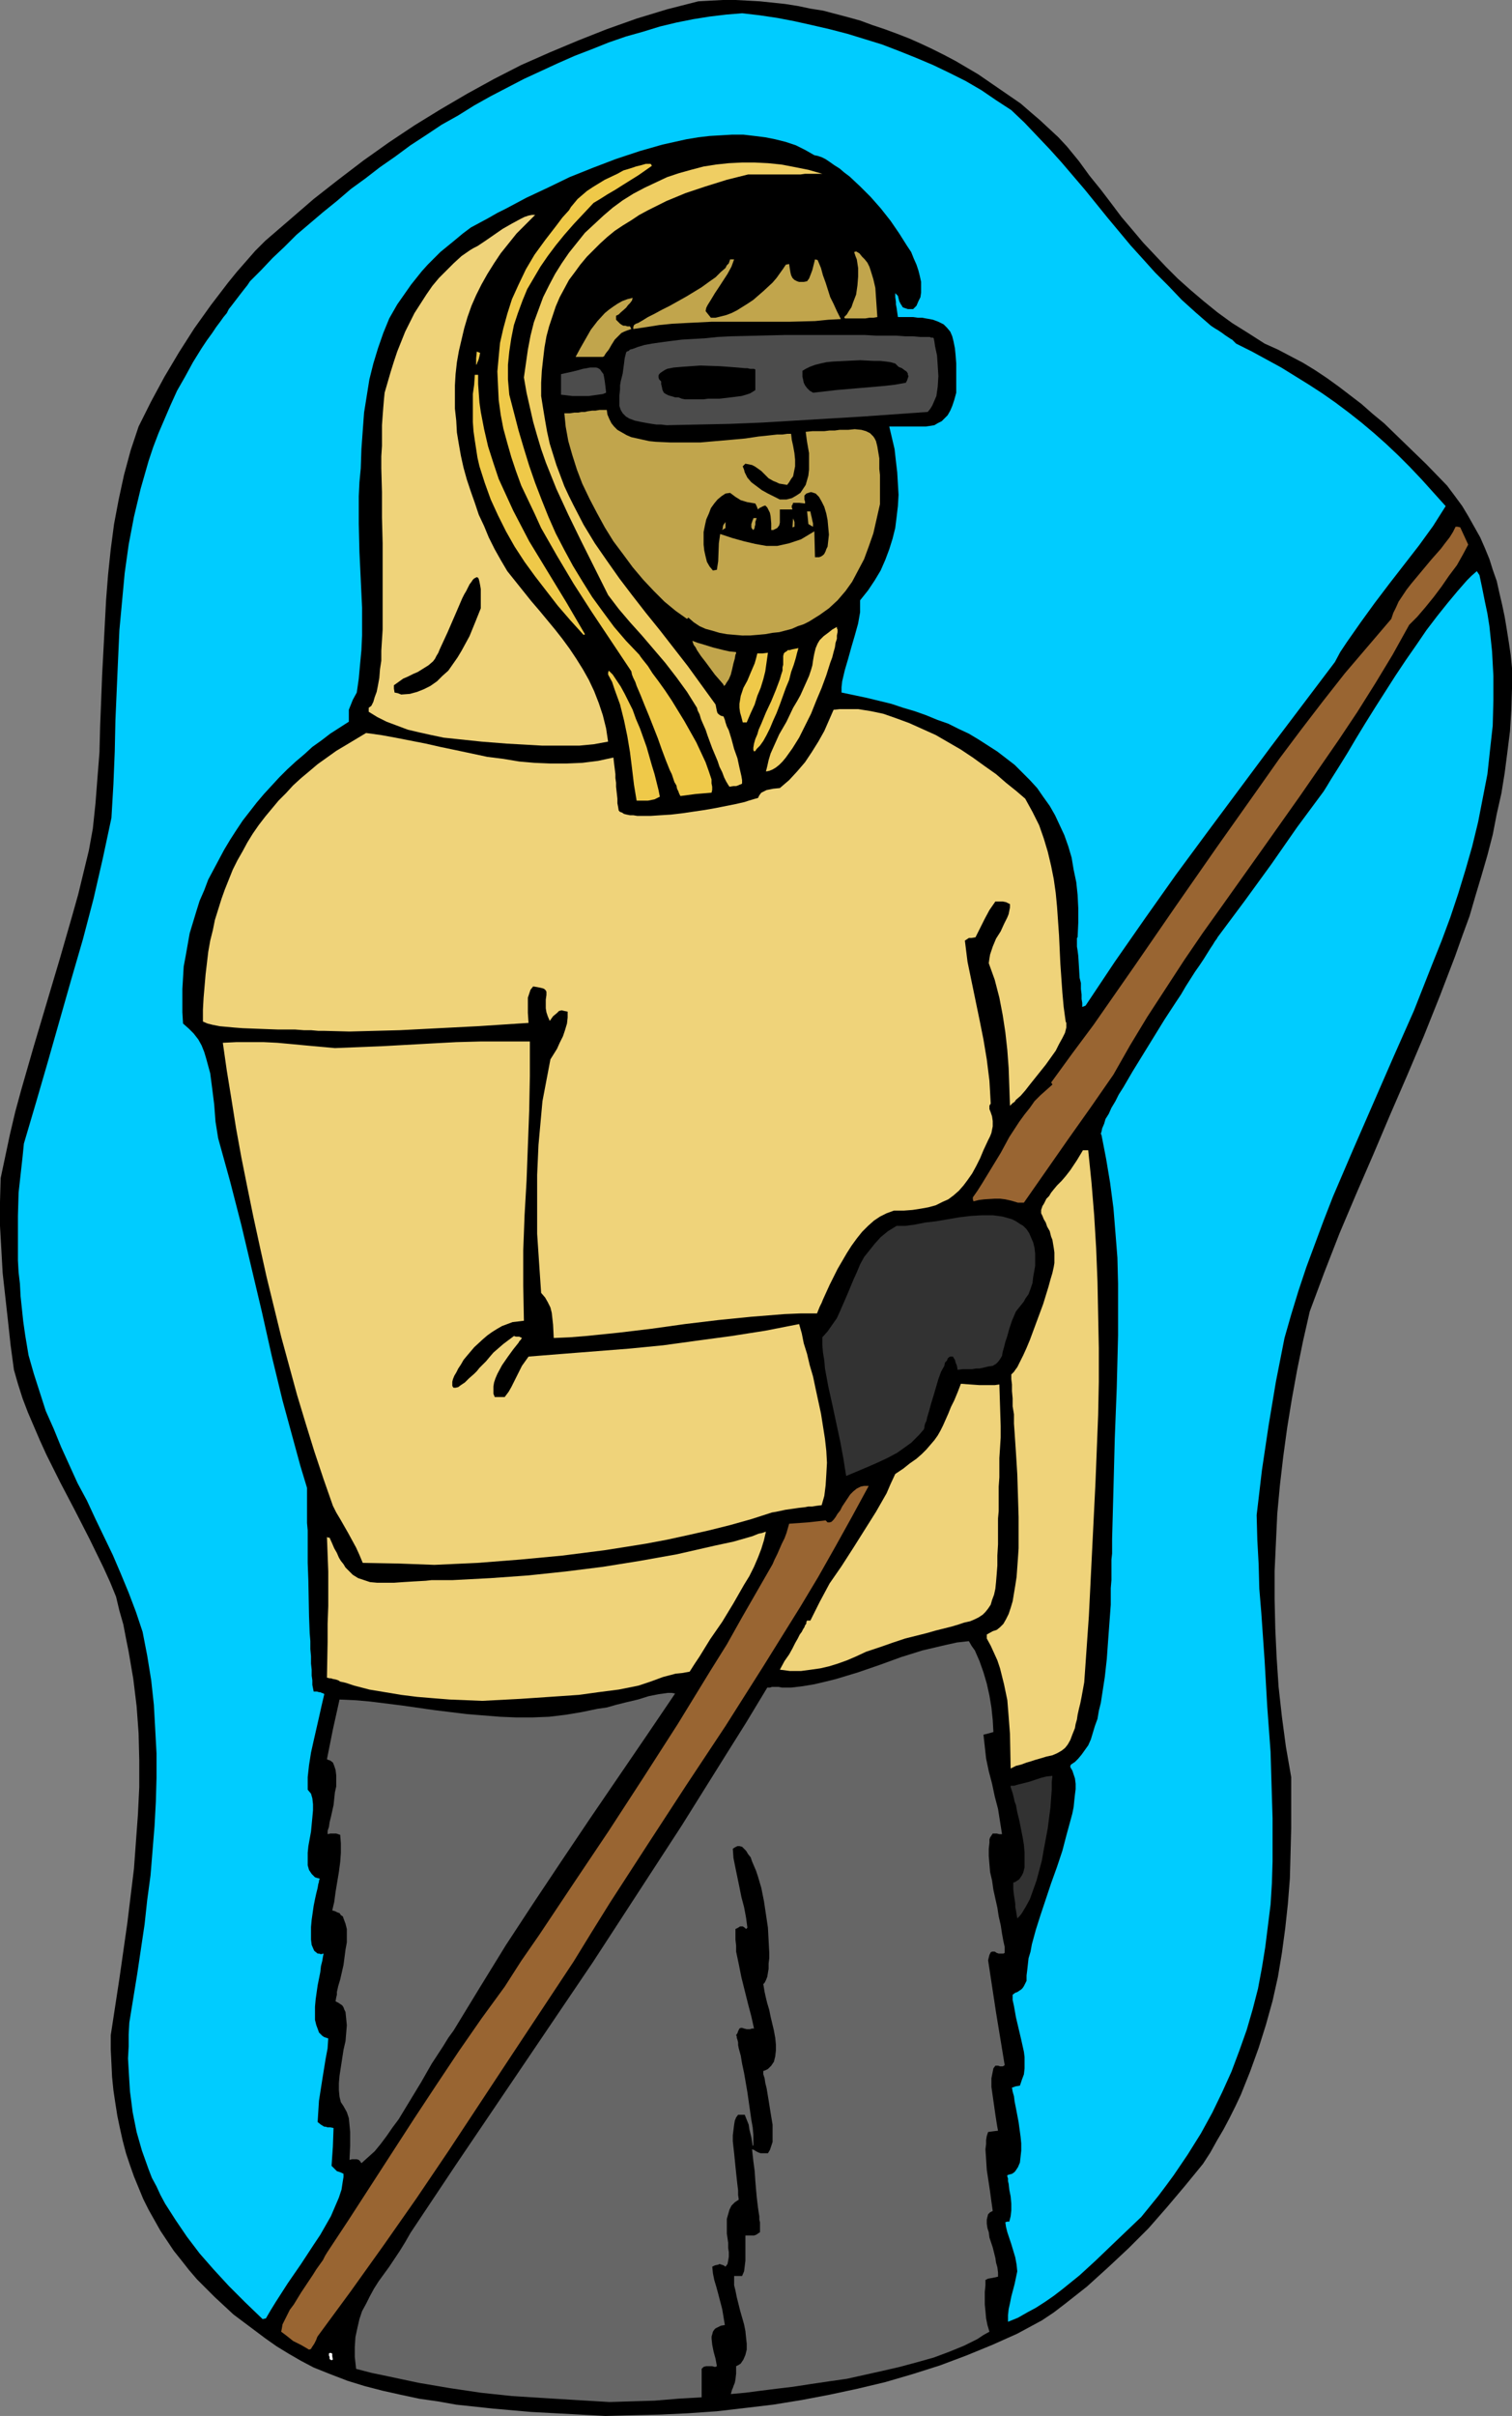 <?xml version="1.0" encoding="UTF-8" standalone="no"?>
<svg
   version="1.0"
   width="97.492mm"
   height="155.711mm"
   id="svg39"
   sodipodi:docname="Eskimo with Spear 3.wmf"
   xmlns:inkscape="http://www.inkscape.org/namespaces/inkscape"
   xmlns:sodipodi="http://sodipodi.sourceforge.net/DTD/sodipodi-0.dtd"
   xmlns="http://www.w3.org/2000/svg"
   xmlns:svg="http://www.w3.org/2000/svg">
  <rect width="100%" height="100%" fill="#808080" stroke="none"/>
  <sodipodi:namedview
     id="namedview39"
     pagecolor="#ffffff"
     bordercolor="#000000"
     borderopacity="0.25"
     inkscape:showpageshadow="2"
     inkscape:pageopacity="0.0"
     inkscape:pagecheckerboard="0"
     inkscape:deskcolor="#d1d1d1"
     inkscape:document-units="mm" />
  <defs
     id="defs1">
    <pattern
       id="WMFhbasepattern"
       patternUnits="userSpaceOnUse"
       width="6"
       height="6"
       x="0"
       y="0" />
  </defs>
  <path
     style="fill:#000000;fill-opacity:1;fill-rule:evenodd;stroke:none"
     d="m 147.55,588.515 -9.05,-0.485 -9.05,-0.485 -9.212,-0.808 -9.05,-0.97 -4.525,-0.808 -4.525,-0.646 -4.525,-0.97 -4.363,-0.97 -4.363,-1.131 -4.202,-1.293 -4.202,-1.616 -4.04,-1.616 -3.071,-1.616 -3.071,-1.778 -2.909,-1.778 -2.747,-1.939 -2.586,-1.939 -2.586,-1.939 -2.586,-1.939 -2.263,-2.101 -2.263,-2.101 -2.263,-2.262 -2.101,-2.101 -1.939,-2.262 -1.778,-2.262 -1.939,-2.424 -1.616,-2.424 -1.616,-2.424 -1.454,-2.585 -1.454,-2.585 -1.293,-2.585 -1.131,-2.747 -1.131,-2.747 -0.97,-2.747 -0.97,-2.909 -0.808,-3.07 -0.646,-2.909 -0.646,-3.07 -0.485,-3.07 -0.485,-3.232 -0.323,-3.232 -0.162,-3.393 -0.162,-3.232 v -3.555 l 2.101,-13.735 1.939,-13.574 0.808,-6.625 0.808,-6.625 0.485,-6.625 0.485,-6.625 0.323,-6.625 v -6.464 l -0.162,-6.625 -0.485,-6.625 -0.808,-6.625 -1.131,-6.625 -0.646,-3.232 -0.646,-3.393 -0.97,-3.393 -0.808,-3.393 -1.454,-3.555 -1.616,-3.555 -3.394,-6.948 -3.555,-6.948 -1.778,-3.393 -1.778,-3.393 -3.394,-6.787 -1.616,-3.555 L 8.242,347.421 6.788,344.027 5.495,340.634 4.363,337.079 3.394,333.686 2.586,327.707 1.939,321.728 1.293,315.911 0.646,310.093 0.323,304.276 0,298.62 v -5.817 l 0.162,-5.817 1.131,-5.333 1.131,-5.333 1.293,-5.494 1.454,-5.332 3.071,-10.665 6.303,-21.168 3.071,-10.665 1.454,-5.171 1.293,-5.333 1.293,-5.333 0.97,-5.332 0.646,-6.14 0.485,-6.302 0.485,-6.14 0.162,-6.302 0.485,-12.443 0.646,-12.281 0.323,-6.14 0.485,-6.14 0.646,-6.14 0.808,-6.14 1.131,-5.979 1.293,-5.979 1.616,-5.979 0.97,-2.909 0.97,-2.909 3.071,-6.14 3.232,-5.979 3.555,-5.979 3.717,-5.817 4.04,-5.656 4.202,-5.494 2.101,-2.585 4.525,-5.171 2.424,-2.424 5.818,-5.009 5.98,-5.171 5.98,-4.686 6.141,-4.686 6.141,-4.363 6.303,-4.201 6.303,-3.878 6.626,-3.878 6.464,-3.555 6.626,-3.393 6.949,-3.07 6.949,-2.909 6.949,-2.747 7.272,-2.585 7.434,-2.262 7.596,-1.939 L 173.085,0.162 176.155,0 h 3.071 l 3.071,0.162 2.909,0.162 3.071,0.323 3.071,0.323 3.071,0.485 3.071,0.646 3.071,0.485 3.071,0.808 3.071,0.808 2.909,0.808 3.071,1.131 2.909,0.97 3.071,1.131 2.909,1.131 2.909,1.293 2.747,1.293 2.909,1.454 2.747,1.454 2.747,1.616 2.747,1.616 2.586,1.778 2.586,1.778 2.586,1.778 2.586,1.778 2.424,2.101 2.263,1.939 2.263,2.101 2.263,2.101 2.101,2.262 2.909,3.555 2.586,3.555 2.747,3.393 2.586,3.393 2.424,3.232 2.747,3.232 2.586,3.07 2.747,2.909 2.747,2.909 2.909,2.909 3.071,2.747 3.232,2.747 3.394,2.747 3.555,2.585 3.879,2.424 4.04,2.585 3.232,1.454 3.071,1.616 3.071,1.616 2.909,1.778 2.909,1.939 2.909,2.101 2.747,2.101 2.747,2.101 2.747,2.424 2.747,2.262 5.172,5.009 5.172,5.009 5.01,5.171 1.939,2.585 1.778,2.424 1.454,2.424 1.454,2.585 1.454,2.585 1.131,2.585 1.131,2.747 0.808,2.585 0.97,2.747 0.646,2.909 0.646,2.747 0.646,3.07 0.485,2.909 0.485,3.07 0.485,3.232 0.323,3.232 v 5.009 l -0.162,5.171 -0.323,5.171 -0.646,5.171 -0.646,5.009 -0.808,5.009 -1.131,5.009 -0.97,5.009 -1.293,5.009 -1.454,5.009 -1.454,4.848 -1.454,5.009 -1.778,4.848 -1.778,5.009 -3.717,9.695 -3.879,9.695 -4.04,9.534 -4.202,9.695 -4.04,9.534 -4.202,9.695 -4.04,9.534 -3.717,9.534 -3.555,9.534 -1.616,7.11 -1.454,7.11 -1.293,7.11 -1.131,6.948 -0.97,7.11 -0.808,6.948 -0.646,6.948 -0.323,6.948 -0.323,6.948 v 6.948 l 0.162,7.11 0.323,6.948 0.485,7.272 0.808,7.272 0.97,7.272 1.293,7.433 v 6.302 6.14 l -0.162,6.302 -0.162,5.979 -0.485,6.14 -0.646,5.979 -0.808,5.979 -0.97,5.817 -1.293,5.817 -1.616,5.817 -1.778,5.656 -2.101,5.817 -2.263,5.656 -1.293,2.747 -1.454,2.909 -1.454,2.747 -1.616,2.747 -1.616,2.909 -1.778,2.747 -4.363,5.332 -4.363,5.171 -4.525,5.171 -4.848,4.848 -5.01,4.686 -5.172,4.686 -5.333,4.201 -2.747,2.101 -2.909,1.939 -5.98,3.232 -6.141,2.747 -6.303,2.585 -6.464,2.424 -6.626,2.101 -6.626,1.939 -6.788,1.616 -6.788,1.454 -6.788,1.293 -6.949,1.131 -6.788,0.808 -6.949,0.808 -6.949,0.485 -6.788,0.323 -6.788,0.162 z"
     id="path1" />
  <path
     style="fill:#666666;fill-opacity:1;fill-rule:evenodd;stroke:none"
     d="m 148.52,585.121 -8.081,-0.485 -7.919,-0.485 -7.757,-0.485 -7.596,-0.808 -7.596,-1.131 -7.596,-1.293 -7.596,-1.616 -3.879,-0.808 -3.717,-0.97 -0.323,-2.909 v -2.424 l 0.162,-2.424 0.485,-2.262 0.485,-2.101 0.646,-1.939 0.97,-1.778 0.97,-1.939 0.97,-1.778 1.131,-1.778 2.586,-3.555 1.293,-1.939 1.293,-1.939 1.293,-2.101 1.293,-2.262 10.99,-16.482 11.151,-16.482 22.302,-32.965 10.828,-16.644 10.828,-16.644 10.505,-16.805 5.172,-8.241 5.172,-8.564 h 0.646 l 0.485,-0.162 h 1.616 l 0.808,0.162 h 0.97 1.293 l 2.747,-0.323 2.909,-0.485 2.747,-0.646 2.586,-0.646 5.333,-1.616 5.172,-1.778 5.333,-1.939 5.172,-1.616 2.747,-0.646 2.747,-0.646 2.909,-0.646 2.909,-0.323 0.646,1.131 0.808,1.131 1.131,2.585 0.97,2.747 0.808,2.747 0.646,2.909 0.485,2.909 0.323,3.07 0.162,2.909 -1.131,0.323 -1.293,0.323 0.323,2.909 0.323,2.909 0.646,3.07 0.808,3.07 0.646,3.07 0.808,3.07 0.485,3.07 0.485,3.07 h -0.323 -0.323 l -0.646,-0.162 h -0.485 -0.485 l -0.323,0.485 -0.323,0.485 -0.162,0.485 v 0.808 l -0.162,1.454 v 1.778 l 0.162,1.939 0.162,1.939 0.485,2.101 0.323,2.262 0.97,4.363 0.323,2.101 0.485,2.101 0.323,2.101 0.323,1.778 0.323,1.454 v 1.454 l -0.323,0.162 h -0.323 -0.808 l -0.485,-0.162 -0.485,-0.323 h -0.485 -0.162 l -0.323,0.162 -0.162,0.323 -0.162,0.323 -0.162,0.646 -0.162,0.646 1.939,12.766 2.101,12.766 -0.162,0.162 -0.323,0.162 h -0.646 l -0.485,-0.162 h -0.646 l -0.485,0.646 -0.162,0.808 -0.162,0.808 -0.162,0.808 v 0.97 1.131 l 0.323,2.262 0.323,2.262 0.323,2.262 0.323,2.101 0.162,0.97 0.162,0.808 -1.293,0.162 -1.131,0.162 -0.323,0.97 -0.162,0.97 v 0.97 l -0.162,1.293 0.162,2.424 0.162,2.585 0.808,5.332 0.323,2.424 0.162,1.131 0.162,1.131 -0.646,0.323 -0.485,0.485 -0.162,0.646 -0.162,0.646 v 0.97 l 0.162,1.131 0.323,0.97 0.162,1.293 0.808,2.424 0.646,2.585 0.162,1.131 0.323,1.131 0.162,1.293 v 0.97 l -0.646,0.162 -0.808,0.162 -0.97,0.162 -0.646,0.323 v 1.293 l -0.162,1.616 v 3.07 l 0.162,1.616 0.162,1.778 0.323,1.616 0.485,1.616 -1.454,0.808 -1.454,0.97 -1.616,0.808 -1.616,0.808 -3.555,1.454 -3.879,1.454 -4.04,1.131 -4.202,1.131 -4.202,0.97 -4.363,0.97 -4.363,0.97 -4.525,0.646 -4.363,0.646 -4.202,0.646 -4.04,0.485 -3.879,0.485 -3.717,0.485 -3.555,0.323 0.323,-1.131 0.162,-0.323 0.162,-0.485 0.323,-0.808 0.162,-0.808 0.162,-1.454 v -0.808 -0.97 l 0.646,-0.323 0.485,-0.323 0.323,-0.485 0.323,-0.485 0.485,-1.131 0.323,-1.293 v -1.454 l -0.162,-1.454 -0.162,-1.616 -0.323,-1.616 -0.97,-3.393 -0.808,-3.232 -0.323,-1.616 -0.323,-1.293 v -1.293 -0.97 h 0.97 0.97 l 0.485,-1.131 0.162,-1.293 0.162,-1.293 v -1.293 -2.424 -2.424 h 1.778 0.323 l 0.485,-0.162 0.485,-0.323 0.485,-0.323 v -0.97 -0.808 -0.646 l -0.162,-0.646 v -0.808 l -0.162,-0.97 -0.162,-1.131 -0.162,-1.293 -0.162,-1.454 -0.162,-1.778 -0.162,-1.939 -0.162,-2.424 -0.323,-2.424 -0.323,-2.909 0.485,0.162 0.485,0.323 0.646,0.323 0.485,0.162 h 0.323 0.646 0.808 l 0.485,-0.808 0.323,-0.97 0.323,-0.97 v -1.293 -1.454 -1.454 l -0.485,-2.909 -0.485,-3.07 -0.485,-2.909 -0.323,-1.293 -0.162,-1.131 -0.323,-0.97 v -0.808 l 0.485,-0.162 0.646,-0.323 0.485,-0.485 0.323,-0.323 0.646,-0.97 0.323,-1.293 0.162,-1.454 v -1.454 l -0.162,-1.616 -0.323,-1.778 -0.808,-3.393 -0.323,-1.616 -0.485,-1.616 -0.323,-1.293 -0.323,-1.454 -0.162,-0.97 -0.162,-0.97 0.323,-0.323 0.323,-0.646 0.323,-0.808 0.162,-0.97 0.162,-0.97 v -1.293 l 0.162,-1.293 v -1.293 l -0.162,-3.07 -0.162,-3.07 -0.485,-3.232 -0.485,-3.232 -0.646,-3.232 -0.808,-2.747 -0.485,-1.454 -0.485,-1.131 -0.485,-1.131 -0.323,-0.97 -0.646,-0.808 -0.485,-0.808 -0.485,-0.485 -0.485,-0.485 -0.646,-0.162 h -0.485 l -0.646,0.323 -0.485,0.323 0.162,2.262 0.485,2.424 0.97,4.686 0.485,2.424 0.646,2.424 0.485,2.585 0.323,2.424 -0.162,0.162 -0.162,0.162 -0.323,-0.323 -0.485,-0.323 h -0.323 -0.323 l -0.485,0.323 -0.646,0.323 v 1.293 1.293 l 0.162,1.454 v 1.454 l 0.646,3.07 0.646,3.232 0.808,3.232 0.808,3.232 0.808,3.07 0.646,2.909 h -0.485 l -0.485,0.162 h -0.808 l -0.646,-0.162 -0.485,-0.162 h -0.323 l -0.323,0.162 -0.162,0.323 -0.162,0.323 -0.162,0.485 -0.323,0.485 0.162,0.323 v 0.323 l 0.162,0.485 0.162,0.646 v 0.646 l 0.162,0.808 0.485,1.778 0.323,1.939 0.485,2.262 0.808,4.686 0.323,2.262 0.323,2.262 0.323,2.262 0.323,1.778 0.162,1.778 v 0.646 1.131 0.485 0.323 l -0.162,0.162 -0.323,-2.101 -0.485,-1.939 -0.162,-1.131 -0.323,-0.808 -0.323,-0.808 -0.323,-0.808 h -0.808 -0.808 l -0.485,0.646 -0.323,0.808 -0.162,0.97 -0.162,1.293 -0.162,1.293 v 1.454 l 0.323,2.909 0.323,3.232 0.323,3.07 0.162,1.454 0.162,1.293 v 1.131 l 0.162,1.131 -0.97,0.646 -0.808,0.808 -0.485,0.97 -0.323,1.131 -0.323,1.131 v 1.131 2.424 l 0.162,1.131 0.162,1.131 v 1.293 l 0.162,0.97 v 1.131 l -0.162,0.97 -0.162,0.808 -0.485,0.646 -0.485,-0.323 -0.485,-0.162 -0.485,-0.162 -0.323,0.162 -0.808,0.162 -0.646,0.323 0.162,1.616 0.323,1.616 0.485,1.616 0.485,1.778 0.97,3.717 0.323,1.939 0.323,1.939 -0.97,0.162 -0.646,0.323 -0.646,0.323 -0.323,0.323 -0.323,0.485 -0.162,0.646 -0.162,0.485 v 0.646 l 0.162,1.454 0.323,1.616 0.485,1.778 0.323,1.778 -0.323,0.162 h -0.323 l -0.485,-0.162 h -1.454 l -0.646,0.162 -0.485,0.485 v 6.948 l -5.656,0.323 -5.818,0.485 -5.495,0.162 z"
     id="path2" />
  <path
     style="fill:#ffffff;fill-opacity:1;fill-rule:evenodd;stroke:none"
     d="m 80.482,574.78 v 0 l -0.162,-0.162 v -0.485 l -0.162,-0.323 v -0.485 l 0.162,-0.162 h 0.162 0.162 l 0.323,0.162 v 0.646 l 0.162,0.808 -0.323,0.162 v 0 z"
     id="path3" />
  <path
     style="fill:#996532;fill-opacity:1;fill-rule:evenodd;stroke:none"
     d="m 75.311,572.356 -1.939,-1.131 -1.939,-0.97 -1.616,-1.293 -0.646,-0.485 -0.646,-0.485 0.162,-0.808 0.162,-0.97 0.485,-0.97 0.646,-1.293 0.646,-1.293 0.97,-1.293 1.778,-2.909 1.939,-2.909 0.97,-1.454 0.808,-1.293 0.808,-1.131 0.808,-1.131 0.485,-0.97 0.485,-0.808 5.333,-8.08 5.333,-8.241 10.666,-16.482 5.333,-8.08 5.495,-8.241 5.495,-7.918 5.656,-7.756 4.04,-6.302 4.363,-6.302 8.404,-12.604 8.565,-12.766 8.404,-12.927 8.404,-13.089 7.919,-12.927 4.04,-6.464 3.717,-6.625 3.717,-6.464 3.717,-6.464 0.485,-1.131 0.646,-1.293 1.131,-2.585 0.646,-1.293 0.485,-1.293 0.323,-1.131 0.323,-1.131 4.525,-0.323 4.363,-0.485 0.323,0.323 0.162,0.162 h 0.485 l 0.485,-0.162 0.485,-0.485 0.485,-0.646 0.485,-0.808 0.646,-0.808 0.485,-0.97 1.293,-1.939 0.646,-0.97 0.808,-0.808 0.808,-0.646 0.97,-0.485 0.808,-0.162 h 1.131 l -4.04,7.433 -4.04,7.272 -4.202,7.433 -4.363,7.272 -4.525,7.272 -4.525,7.272 -9.212,14.543 -9.535,14.382 -9.373,14.382 -9.212,14.22 -4.525,7.272 -4.363,7.11 -7.596,11.473 -7.596,11.473 -15.353,23.269 -7.757,11.473 -7.919,11.311 -8.081,11.311 -8.081,10.988 -0.162,0.323 -0.162,0.485 -0.485,0.97 -0.646,0.97 -0.162,0.323 z"
     id="path4" />
  <path
     style="fill:#00ccff;fill-opacity:1;fill-rule:evenodd;stroke:none"
     d="M 245.648,565.569 V 563.953 l 0.162,-1.454 0.323,-1.454 0.323,-1.616 0.808,-3.07 0.646,-3.07 -0.162,-1.616 -0.323,-1.778 -0.97,-3.232 -0.485,-1.454 -0.485,-1.454 -0.323,-1.293 -0.162,-1.131 0.485,-0.162 h 0.485 l 0.162,-0.646 0.162,-0.646 0.162,-1.454 v -1.616 l -0.162,-1.778 -0.323,-1.616 -0.162,-1.454 -0.162,-0.646 v -0.646 l -0.162,-0.485 v -0.323 l 0.485,-0.162 0.646,-0.162 0.485,-0.323 0.323,-0.323 0.323,-0.485 0.323,-0.485 0.485,-1.131 0.162,-1.454 0.162,-1.454 v -1.778 l -0.162,-1.616 -0.485,-3.555 -0.646,-3.393 -0.323,-1.616 -0.162,-1.293 -0.323,-1.131 -0.162,-0.97 0.97,-0.323 0.97,-0.162 0.485,-1.454 0.485,-1.293 0.162,-1.454 v -1.293 -1.454 l -0.162,-1.293 -0.646,-2.909 -1.293,-5.494 -0.485,-2.747 -0.323,-1.454 v -1.293 l 0.646,-0.485 0.485,-0.162 0.97,-0.646 0.323,-0.323 0.323,-0.485 0.323,-0.646 0.323,-0.646 v -1.293 l 0.162,-1.293 0.162,-1.454 0.162,-1.454 0.485,-1.616 0.323,-1.778 0.97,-3.555 1.131,-3.555 1.293,-3.878 1.293,-3.878 1.454,-4.04 1.293,-3.878 0.97,-3.717 0.97,-3.555 0.485,-1.778 0.323,-1.616 0.162,-1.616 0.162,-1.454 0.162,-1.293 v -1.293 l -0.162,-1.293 -0.323,-0.97 -0.323,-0.97 -0.485,-0.808 v -0.323 l 0.162,-0.323 0.97,-0.646 0.808,-0.808 0.808,-0.97 0.808,-1.131 0.808,-1.131 0.646,-1.454 0.485,-1.616 0.485,-1.616 0.646,-1.778 0.323,-1.939 0.485,-1.939 0.323,-2.101 0.646,-4.201 0.485,-4.363 0.323,-4.525 0.323,-4.363 0.323,-4.363 v -4.04 l 0.162,-1.939 v -1.778 -1.616 -1.616 l 0.162,-1.454 v -1.454 -1.131 -0.97 l 0.162,-5.979 0.162,-5.979 0.162,-6.14 0.162,-6.302 0.485,-12.443 0.323,-12.766 v -6.302 -6.302 l -0.162,-6.302 -0.485,-6.14 -0.485,-5.979 -0.808,-6.14 -0.97,-5.817 -1.131,-5.817 -0.162,-0.323 0.162,-0.485 0.162,-0.808 0.485,-1.131 0.323,-1.131 0.808,-1.293 0.646,-1.454 0.97,-1.616 0.808,-1.616 1.131,-1.778 1.131,-1.939 1.131,-1.939 2.586,-4.201 2.586,-4.201 2.586,-4.201 2.747,-4.201 1.293,-1.939 1.131,-1.939 1.131,-1.778 1.131,-1.778 1.131,-1.616 0.97,-1.454 0.808,-1.293 0.808,-1.293 0.646,-0.97 0.485,-0.808 0.485,-0.646 0.162,-0.323 6.626,-8.888 6.464,-8.888 6.303,-9.049 6.464,-8.726 0.808,-1.293 0.97,-1.616 1.939,-3.07 2.101,-3.393 2.101,-3.555 2.263,-3.717 2.424,-3.878 4.848,-7.595 2.586,-3.878 2.586,-3.717 2.424,-3.555 2.586,-3.393 2.586,-3.232 2.424,-2.909 1.131,-1.293 1.131,-1.293 1.131,-1.131 1.293,-1.131 0.323,0.485 0.323,0.485 0.646,3.07 0.646,3.232 0.646,3.07 0.485,3.07 0.323,3.07 0.323,3.07 0.323,5.979 v 5.979 l -0.162,6.14 -0.646,5.817 -0.646,5.979 -1.131,5.817 -1.131,5.817 -1.454,5.979 -1.616,5.656 -1.778,5.817 -1.939,5.817 -2.101,5.656 -2.263,5.656 -4.525,11.473 -5.01,11.311 -9.858,22.623 -4.848,11.311 -2.263,5.817 -2.101,5.656 -2.101,5.656 -1.939,5.817 -1.778,5.817 -1.616,5.656 -2.101,10.665 -1.778,10.665 -1.616,10.827 -1.293,10.988 0.162,5.979 0.323,5.979 0.162,5.979 0.485,5.817 0.808,11.635 0.323,5.656 0.323,5.656 0.808,10.988 0.162,5.494 0.162,5.333 0.162,5.333 v 5.332 5.171 l -0.162,5.332 -0.323,5.171 -0.646,5.171 -0.646,5.171 -0.808,5.009 -0.97,5.171 -1.293,5.009 -1.454,5.009 -1.778,5.009 -1.939,5.171 -2.263,5.009 -2.424,5.009 -2.747,5.009 -3.232,5.171 -3.394,5.009 -1.778,2.424 -1.939,2.585 -2.101,2.585 -2.101,2.585 -3.555,3.393 -3.717,3.555 -3.879,3.717 -3.879,3.555 -4.202,3.393 -2.101,1.616 -2.101,1.454 -2.263,1.454 -2.101,1.131 -2.263,1.293 z"
     id="path5" />
  <path
     style="fill:#00ccff;fill-opacity:1;fill-rule:evenodd;stroke:none"
     d="m 63.998,564.923 -4.202,-4.04 -4.04,-4.04 -3.717,-4.04 -3.394,-3.878 -3.071,-4.04 -2.747,-4.04 -2.586,-4.04 -1.131,-2.101 -0.97,-2.101 -1.131,-2.101 -0.808,-2.101 -0.808,-2.262 -0.808,-2.262 -0.646,-2.262 -0.646,-2.262 -0.485,-2.424 -0.485,-2.424 -0.323,-2.585 -0.323,-2.424 -0.162,-2.585 -0.162,-2.747 -0.162,-2.747 0.162,-2.909 v -2.909 l 0.162,-2.909 1.939,-11.958 1.778,-11.958 0.646,-5.979 0.808,-5.979 0.485,-5.979 0.485,-5.979 0.323,-5.979 0.162,-5.817 v -5.979 l -0.323,-5.979 -0.323,-5.817 -0.646,-5.979 -0.97,-5.979 -1.131,-5.817 -1.616,-4.848 -1.778,-4.686 -1.939,-4.686 -1.939,-4.525 -4.202,-8.726 -2.101,-4.525 -2.263,-4.201 -4.04,-8.888 -1.778,-4.363 -1.939,-4.363 -1.454,-4.525 -1.454,-4.525 -1.293,-4.525 -0.808,-4.848 -0.485,-3.393 -0.323,-3.07 -0.323,-3.07 -0.162,-3.07 -0.323,-2.747 -0.162,-2.909 v -5.494 -5.333 l 0.162,-5.656 0.323,-2.909 0.323,-2.909 0.323,-2.909 0.323,-3.232 2.909,-9.857 2.909,-10.019 5.656,-19.876 2.909,-10.019 2.586,-9.857 2.263,-9.857 2.101,-9.857 0.485,-8.241 0.323,-7.918 0.162,-7.595 0.323,-7.433 0.323,-7.433 0.323,-7.11 0.646,-6.948 0.646,-6.948 0.97,-6.948 1.293,-6.787 0.808,-3.393 0.808,-3.393 0.97,-3.393 0.97,-3.393 1.131,-3.393 1.293,-3.393 1.454,-3.393 1.454,-3.393 1.616,-3.555 1.939,-3.393 1.939,-3.555 2.101,-3.393 1.293,-1.939 1.293,-1.778 0.97,-1.454 0.97,-1.293 0.808,-1.131 0.808,-0.97 0.485,-0.97 0.646,-0.808 2.101,-2.747 1.131,-1.454 0.646,-0.808 0.646,-0.97 2.747,-2.747 2.747,-2.909 2.909,-2.747 2.909,-2.909 3.232,-2.747 3.232,-2.747 3.394,-2.747 3.394,-2.909 3.555,-2.585 3.555,-2.747 3.717,-2.585 3.717,-2.747 3.717,-2.424 3.879,-2.585 4.04,-2.262 3.879,-2.424 4.04,-2.262 4.04,-2.101 4.04,-2.101 4.202,-1.939 4.202,-1.939 4.04,-1.778 4.202,-1.616 4.04,-1.616 4.202,-1.454 4.04,-1.131 4.202,-1.293 4.04,-0.97 4.04,-0.808 4.04,-0.646 4.04,-0.485 3.879,-0.323 4.202,0.485 4.363,0.646 4.202,0.808 4.363,0.97 4.202,0.97 4.363,1.131 4.202,1.293 4.202,1.293 4.202,1.616 4.04,1.616 4.202,1.778 4.04,1.939 3.879,1.939 3.879,2.262 3.555,2.424 3.717,2.424 3.232,3.07 3.071,3.232 3.071,3.232 2.909,3.232 5.656,6.625 5.495,6.787 5.656,6.787 3.071,3.393 2.909,3.232 3.232,3.232 3.232,3.393 3.394,3.07 3.717,3.232 0.97,0.646 0.808,0.485 0.97,0.646 0.646,0.485 0.485,0.323 0.485,0.323 0.485,0.323 0.323,0.162 0.323,0.323 0.323,0.323 0.323,0.323 3.879,1.939 3.555,1.939 3.555,1.939 3.394,2.101 3.394,2.101 3.232,2.101 3.232,2.262 3.232,2.424 3.071,2.424 3.071,2.585 2.909,2.585 2.909,2.747 2.909,2.909 2.909,3.07 2.909,3.232 2.909,3.232 -3.071,4.848 -3.394,4.686 -7.272,9.372 -3.555,4.686 -3.394,4.686 -3.394,4.848 -1.616,2.424 -1.293,2.424 -15.515,20.522 -15.515,20.845 -7.757,10.503 -7.434,10.503 -7.434,10.665 -7.111,10.665 -0.808,0.323 v -0.97 l -0.162,-0.97 v -1.131 l -0.162,-1.293 v -1.454 l -0.323,-1.293 -0.162,-2.747 -0.162,-2.585 -0.162,-1.293 -0.162,-0.97 v -0.97 -0.646 -0.485 l 0.162,-0.162 0.162,-3.555 v -3.555 l -0.162,-3.232 -0.323,-3.07 -0.646,-3.07 -0.485,-2.909 -0.808,-2.747 -0.97,-2.747 -1.131,-2.424 -1.131,-2.424 -1.293,-2.262 -1.616,-2.262 -1.454,-2.101 -1.778,-1.939 -1.778,-1.778 -1.939,-1.939 -2.101,-1.616 -2.101,-1.616 -2.263,-1.454 -2.263,-1.454 -2.424,-1.454 -2.424,-1.131 -2.586,-1.293 -2.747,-0.97 -2.747,-1.131 -2.747,-0.97 -2.747,-0.808 -2.909,-0.97 -5.98,-1.454 -6.141,-1.293 v -1.293 l 0.162,-1.454 0.646,-2.747 0.808,-2.747 0.808,-2.909 0.808,-2.747 0.808,-2.909 0.485,-2.747 v -1.616 -1.293 l 1.939,-2.424 1.616,-2.424 1.454,-2.424 1.131,-2.585 0.97,-2.585 0.808,-2.585 0.646,-2.585 0.323,-2.585 0.323,-2.747 0.162,-2.747 -0.162,-2.747 -0.162,-2.747 -0.323,-2.747 -0.323,-2.909 -0.646,-2.747 -0.646,-2.747 h 1.778 1.616 1.454 2.747 1.293 l 1.131,-0.162 0.97,-0.162 0.808,-0.485 0.97,-0.485 0.646,-0.646 0.808,-0.808 0.646,-1.131 0.485,-1.131 0.485,-1.454 0.485,-1.778 v -7.11 l -0.162,-2.101 -0.162,-1.616 -0.323,-1.616 -0.323,-1.293 -0.485,-1.131 -0.808,-0.97 -0.808,-0.808 -1.293,-0.646 -1.293,-0.485 -0.808,-0.162 -0.97,-0.162 -0.808,-0.162 H 223.669 l -1.131,-0.162 h -3.717 l -0.162,-1.131 -0.162,-1.131 -0.162,-0.808 v -0.646 l -0.162,-1.131 v -0.97 l 0.646,0.646 0.162,0.646 0.162,0.646 0.323,0.646 0.323,0.485 0.162,0.323 0.323,0.162 0.485,0.162 0.485,0.162 h 0.646 0.646 l 0.808,-0.808 0.485,-1.131 0.485,-0.97 0.162,-1.131 v -1.293 -1.293 l -0.323,-1.454 -0.323,-1.293 -0.485,-1.454 -0.646,-1.454 -0.646,-1.616 -0.97,-1.454 -1.939,-3.07 -2.101,-3.07 -2.424,-3.07 -2.424,-2.747 -2.586,-2.585 -2.586,-2.424 -1.293,-0.97 -1.131,-0.97 -1.293,-0.808 -1.131,-0.808 -0.97,-0.646 -0.97,-0.485 -0.97,-0.323 -0.808,-0.162 -2.263,-1.293 -2.263,-1.131 -2.424,-0.808 -2.586,-0.646 -2.424,-0.485 -2.586,-0.323 -2.747,-0.323 h -2.747 l -2.747,0.162 -2.747,0.162 -2.747,0.323 -2.909,0.485 -2.909,0.646 -2.909,0.646 -5.656,1.616 -5.818,1.939 -5.495,2.101 -5.656,2.262 -5.333,2.585 -5.172,2.424 -4.848,2.585 -2.263,1.131 -2.263,1.293 -2.101,1.131 -2.101,1.131 -1.939,1.454 -1.939,1.616 -1.778,1.454 -1.778,1.454 -1.616,1.616 -1.454,1.454 -1.454,1.616 -1.293,1.616 -1.293,1.616 -1.131,1.616 -2.263,3.232 -1.939,3.393 -1.454,3.555 -1.293,3.717 -1.131,3.717 -0.97,3.878 -0.646,4.04 -0.646,4.04 -0.323,4.363 -0.323,4.525 -0.162,4.686 -0.323,3.393 -0.162,3.393 v 6.787 l 0.162,6.787 0.323,6.787 0.323,6.787 v 6.787 l -0.162,3.555 -0.323,3.393 -0.323,3.555 -0.485,3.393 -0.97,1.778 -0.646,1.616 -0.323,0.808 v 0.97 0.97 0.97 l -2.263,1.454 -2.263,1.454 -2.101,1.616 -2.263,1.616 -1.939,1.778 -2.101,1.778 -2.101,1.939 -1.939,1.939 -3.717,4.04 -1.778,2.101 -3.394,4.363 -1.616,2.424 -1.454,2.262 -1.454,2.424 -1.293,2.424 -1.293,2.424 -1.293,2.424 -0.97,2.585 -1.131,2.585 -0.808,2.585 -1.616,5.332 -0.485,2.747 -0.485,2.747 -0.485,2.585 -0.162,2.747 -0.162,2.747 v 2.909 2.747 l 0.162,2.747 1.454,1.293 1.131,1.131 1.131,1.454 0.808,1.454 0.646,1.616 0.485,1.616 0.485,1.778 0.485,1.778 0.485,3.717 0.485,3.878 0.323,4.201 0.646,4.04 2.909,10.503 2.747,10.665 5.01,21.168 2.424,10.827 2.586,10.665 2.909,10.665 1.454,5.333 1.616,5.333 v 0.485 0.646 0.808 0.97 5.656 l 0.162,1.778 v 1.939 1.939 4.04 l 0.162,4.363 0.162,8.564 0.162,4.201 0.162,1.939 v 1.939 l 0.162,1.778 v 1.778 l 0.162,1.454 v 1.454 l 0.162,1.131 v 1.131 l 0.162,0.808 0.162,0.808 h 0.808 l 0.485,0.162 h 0.323 l 0.323,0.162 0.485,0.162 0.162,0.162 -0.646,2.747 -0.646,2.909 -1.293,5.656 -0.646,2.909 -0.485,3.07 -0.323,2.909 v 3.07 l 0.808,0.97 0.323,1.131 0.162,1.454 v 1.454 l -0.162,1.778 -0.323,3.393 -0.323,1.778 -0.323,1.778 -0.162,1.616 v 1.616 1.454 l 0.323,1.131 0.323,0.485 0.323,0.485 0.323,0.323 0.485,0.485 0.485,0.162 0.646,0.162 v 0.162 l -0.162,0.323 v 0.323 l -0.162,0.485 -0.162,0.97 -0.323,1.293 -0.323,1.454 -0.323,1.616 -0.485,3.393 -0.162,1.778 v 1.616 1.454 l 0.162,1.293 0.485,1.131 0.162,0.323 0.808,0.646 h 0.323 l 0.485,0.162 0.646,-0.162 -0.162,0.808 -0.162,0.97 -0.162,0.646 -0.162,0.646 -0.162,1.454 -0.323,1.616 -0.323,1.616 -0.485,3.393 -0.162,1.778 v 1.616 1.616 l 0.323,1.293 0.485,1.293 0.162,0.485 0.485,0.485 0.323,0.323 0.485,0.323 0.485,0.162 0.485,0.162 -0.162,2.424 -0.485,2.585 -0.808,5.009 -0.808,5.171 -0.162,2.585 -0.162,2.585 0.808,0.646 0.808,0.485 h 0.323 l 0.485,0.162 h 0.646 l 0.808,0.162 -0.162,4.525 -0.323,4.686 0.646,0.646 0.485,0.485 0.162,0.162 0.485,0.162 0.485,0.162 0.646,0.323 v 0.808 l -0.162,0.97 -0.323,2.101 -0.646,1.939 -0.97,2.262 -0.97,2.262 -1.293,2.262 -1.293,2.262 -1.616,2.424 -3.071,4.686 -3.232,4.686 -1.454,2.262 -1.454,2.262 -1.293,2.101 -1.131,1.939 z"
     id="path6" />
  <path
     style="fill:#666666;fill-opacity:1;fill-rule:evenodd;stroke:none"
     d="m 88.078,526.949 -0.323,-0.485 -0.323,-0.323 -0.485,-0.162 h -0.323 -0.808 l -0.646,0.162 0.162,-3.393 v -3.393 l -0.162,-1.778 -0.162,-1.616 -0.485,-1.454 -0.808,-1.454 -0.323,-0.485 -0.323,-0.485 -0.162,-0.646 -0.162,-0.646 -0.162,-1.616 v -1.778 l 0.162,-1.778 0.323,-2.101 0.646,-4.201 0.485,-2.101 0.162,-1.939 0.162,-1.939 -0.162,-1.616 -0.162,-1.616 -0.323,-0.646 -0.162,-0.485 -0.323,-0.485 -0.485,-0.323 -0.485,-0.323 -0.646,-0.323 0.162,-0.97 0.162,-0.646 v -0.646 l 0.323,-1.454 0.485,-1.616 0.808,-3.555 0.485,-3.717 0.323,-1.778 v -1.616 -1.616 l -0.323,-1.293 -0.485,-1.293 -0.162,-0.485 -0.485,-0.323 -0.323,-0.485 -0.485,-0.162 -0.646,-0.323 -0.646,-0.162 0.485,-2.101 0.323,-2.424 0.808,-4.848 0.323,-2.424 0.162,-2.262 v -2.262 l -0.162,-2.101 -0.97,-0.323 h -0.808 -0.646 l -0.646,0.162 v -0.808 l 0.323,-0.97 0.162,-1.131 0.323,-1.293 0.646,-2.909 0.323,-3.07 0.323,-1.454 v -1.454 -1.293 l -0.162,-1.293 -0.323,-0.97 -0.323,-0.808 -0.646,-0.485 -0.485,-0.162 -0.323,-0.162 1.454,-7.272 1.616,-7.272 3.717,0.162 3.717,0.323 7.757,0.97 7.919,1.131 7.919,0.97 4.04,0.323 4.04,0.323 3.879,0.162 h 4.04 l 4.04,-0.162 4.04,-0.485 3.879,-0.646 3.879,-0.808 1.131,-0.162 1.131,-0.162 2.263,-0.646 2.586,-0.646 2.747,-0.646 2.586,-0.808 2.424,-0.485 1.131,-0.162 1.131,-0.162 h 0.97 l 0.808,0.162 -6.788,10.019 -13.899,20.36 -6.949,10.342 -6.788,10.18 -6.788,10.342 -6.464,10.503 -6.303,10.342 -1.293,1.778 -1.293,2.101 -2.747,4.201 -1.293,2.262 -1.293,2.262 -2.747,4.525 -2.747,4.525 -1.454,1.939 -1.454,2.101 -1.454,1.939 -1.454,1.778 -1.616,1.454 z"
     id="path7" />
  <path
     style="fill:#323232;fill-opacity:1;fill-rule:evenodd;stroke:none"
     d="m 247.911,467.322 -0.162,-0.97 -0.162,-0.97 -0.162,-0.808 v -0.808 l -0.162,-1.131 -0.162,-0.97 -0.162,-1.454 v -0.646 -0.97 l 0.485,-0.162 0.485,-0.323 0.485,-0.323 0.323,-0.485 0.323,-0.485 0.323,-0.646 0.323,-1.293 v -1.778 -1.778 l -0.162,-1.939 -0.323,-1.939 -0.808,-4.04 -0.485,-1.939 -0.323,-1.778 -0.323,-0.808 -0.162,-0.808 -0.323,-1.293 -0.162,-0.485 -0.162,-0.485 -0.162,-0.485 v -0.323 h 0.808 l 1.131,-0.323 1.293,-0.323 1.293,-0.323 2.909,-0.97 1.293,-0.323 1.454,-0.162 -0.162,1.616 v 1.778 l -0.162,2.101 -0.162,2.262 -0.323,2.424 -0.323,2.585 -0.97,5.171 -0.485,2.747 -0.646,2.424 -0.646,2.424 -0.808,2.262 -0.808,2.262 -0.97,1.778 -0.97,1.616 -0.485,0.646 z"
     id="path8" />
  <path
     style="fill:#efd37a;fill-opacity:1;fill-rule:evenodd;stroke:none"
     d="m 246.294,430.802 -0.162,-8.403 -0.323,-4.201 -0.323,-4.04 -0.808,-3.878 -0.485,-1.939 -0.485,-1.939 -0.646,-1.939 -0.808,-1.778 -0.808,-1.778 -0.97,-1.778 v -0.97 l 1.454,-0.808 0.97,-0.323 0.808,-0.646 0.808,-0.808 0.646,-1.131 0.646,-1.293 0.485,-1.454 0.485,-1.616 0.323,-1.939 0.323,-1.939 0.323,-2.101 0.162,-2.262 0.162,-2.262 0.162,-2.424 v -2.424 -5.171 l -0.162,-5.333 -0.162,-5.171 -0.323,-5.171 -0.323,-4.848 -0.162,-2.262 v -2.262 l -0.323,-1.939 v -1.939 l -0.162,-1.778 v -1.616 l -0.162,-1.293 v -1.131 l 0.323,-0.323 0.323,-0.323 0.323,-0.485 0.485,-0.646 0.646,-1.293 0.808,-1.616 0.808,-1.778 0.808,-1.939 1.616,-4.363 1.616,-4.363 0.646,-2.101 0.646,-2.101 0.485,-1.778 0.485,-1.616 0.323,-1.454 0.162,-0.97 v -1.454 -1.131 l -0.162,-1.131 -0.162,-0.97 -0.162,-0.97 -0.323,-0.808 -0.323,-1.293 -0.646,-1.131 -0.323,-0.97 -0.485,-0.808 -0.323,-0.808 -0.323,-0.646 v -0.808 l 0.323,-0.97 0.323,-0.485 0.323,-0.646 0.323,-0.646 0.646,-0.646 0.485,-0.808 0.646,-0.808 0.808,-0.97 1.131,-1.131 0.97,-1.131 1.131,-1.454 1.616,-2.424 1.454,-2.424 h 1.293 l 0.808,7.918 0.646,7.918 0.485,8.08 0.323,8.08 0.162,8.08 0.162,8.08 v 8.241 l -0.162,8.08 -0.646,16.321 -0.808,16.321 -0.808,16.321 -1.131,16.159 -0.323,1.778 -0.323,1.778 -0.323,1.616 -0.323,1.293 -0.323,1.454 -0.162,1.131 -0.323,1.131 -0.162,0.97 -0.323,0.808 -0.323,0.808 -0.485,1.293 -0.646,1.131 -0.646,0.808 -0.808,0.646 -1.131,0.646 -1.131,0.485 -1.454,0.323 -1.616,0.485 -1.131,0.323 -0.97,0.323 -1.131,0.323 -1.293,0.485 -1.293,0.323 z"
     id="path9" />
  <path
     style="fill:#efd37a;fill-opacity:1;fill-rule:evenodd;stroke:none"
     d="m 117.491,414.32 -7.919,-0.323 -4.04,-0.323 -3.879,-0.323 -3.879,-0.485 -3.879,-0.646 -3.879,-0.646 -3.717,-0.97 -0.97,-0.323 -0.97,-0.323 -0.646,-0.162 -0.808,-0.162 -0.485,-0.323 -0.485,-0.162 -0.808,-0.162 -0.485,-0.162 h -0.323 l -0.646,-0.162 0.162,-8.726 v -4.363 l 0.162,-4.363 v -4.201 -4.201 l -0.162,-4.201 -0.162,-4.201 0.323,0.162 h 0.323 l 0.646,1.454 0.485,1.131 0.646,1.131 0.485,1.131 0.485,0.808 0.646,0.808 0.485,0.808 0.646,0.646 1.131,1.131 1.293,0.808 1.454,0.485 1.454,0.485 1.778,0.162 h 1.939 2.101 l 2.263,-0.162 2.586,-0.162 2.909,-0.162 1.454,-0.162 h 1.616 3.555 l 9.212,-0.485 9.05,-0.646 9.212,-0.97 9.05,-1.131 9.05,-1.454 9.05,-1.616 9.212,-2.101 4.525,-0.97 4.525,-1.293 0.808,-0.323 0.808,-0.323 0.808,-0.162 0.97,-0.323 -0.485,2.101 -0.646,2.101 -0.808,2.101 -0.97,2.262 -1.131,2.262 -1.293,2.101 -2.586,4.525 -2.747,4.525 -2.909,4.201 -2.586,4.201 -1.293,1.939 -1.131,1.778 -1.778,0.323 -1.616,0.162 -3.071,0.808 -3.071,1.131 -2.909,0.97 -4.848,0.97 -5.01,0.646 -4.687,0.646 -4.687,0.323 -9.535,0.646 z"
     id="path10" />
  <path
     style="fill:#efd37a;fill-opacity:1;fill-rule:evenodd;stroke:none"
     d="m 192.478,407.048 -2.424,-0.323 1.131,-2.101 1.131,-1.616 0.808,-1.454 0.646,-1.293 0.646,-1.131 0.485,-0.97 0.485,-0.646 0.323,-0.646 0.323,-0.485 0.162,-0.485 0.162,-0.162 0.162,-0.323 v -0.323 l 0.162,-0.323 h 0.808 l 1.131,-2.262 1.131,-2.262 2.424,-4.525 2.909,-4.201 2.909,-4.525 2.747,-4.363 2.747,-4.363 1.293,-2.262 1.293,-2.262 0.97,-2.262 1.131,-2.424 1.939,-1.293 1.616,-1.293 1.616,-1.131 1.293,-1.131 1.131,-1.131 0.97,-1.131 0.97,-1.131 0.808,-1.131 0.646,-1.131 0.646,-1.293 0.646,-1.454 0.646,-1.454 0.646,-1.616 0.808,-1.616 0.808,-1.939 0.808,-2.101 2.263,0.162 2.263,0.162 h 2.424 1.293 l 1.131,-0.162 0.162,5.009 0.162,5.171 v 2.747 l -0.162,2.585 -0.162,2.424 v 2.424 2.262 l -0.162,2.262 v 2.101 1.939 1.939 l -0.162,1.778 v 3.393 2.909 l -0.162,2.747 v 2.424 l -0.162,2.101 -0.162,1.939 -0.162,1.616 -0.323,1.454 -0.485,1.293 -0.323,1.131 -0.646,0.97 -0.646,0.808 -0.646,0.646 -0.97,0.646 -0.97,0.485 -1.131,0.485 -1.454,0.323 -1.454,0.485 -1.616,0.485 -1.939,0.485 -1.939,0.485 -2.263,0.646 -2.586,0.646 -2.586,0.646 -2.909,0.97 -3.232,1.131 -3.394,1.131 -2.424,1.131 -2.263,0.97 -2.263,0.808 -2.101,0.646 -2.101,0.485 -2.263,0.323 -2.424,0.323 z"
     id="path11" />
  <path
     style="fill:#efd37a;fill-opacity:1;fill-rule:evenodd;stroke:none"
     d="m 105.855,381.193 -8.727,-0.323 -8.727,-0.162 -0.808,-1.939 -0.808,-1.778 -1.939,-3.555 -1.939,-3.393 -0.97,-1.616 -0.808,-1.616 -2.263,-6.464 -2.263,-6.787 -2.101,-6.787 -2.101,-6.948 -1.939,-7.11 -1.939,-7.11 -1.778,-7.272 -1.778,-7.272 -1.616,-7.272 -1.616,-7.433 -1.454,-7.11 -1.454,-7.272 -1.293,-7.11 -1.131,-7.11 -1.131,-6.948 -0.97,-6.787 3.232,-0.162 h 3.394 3.394 l 3.232,0.162 3.555,0.323 3.394,0.323 7.111,0.646 11.959,-0.485 5.818,-0.323 5.818,-0.323 5.98,-0.323 5.98,-0.162 h 5.818 6.141 v 8.403 l -0.162,8.403 -0.646,17.129 -0.485,8.403 -0.323,8.564 v 8.564 l 0.162,8.564 -1.293,0.162 -1.454,0.162 -1.293,0.485 -1.293,0.485 -1.131,0.646 -1.293,0.808 -1.131,0.808 -1.131,0.97 -2.101,1.939 -1.778,2.101 -0.808,0.97 -0.646,1.131 -0.646,0.97 -0.485,0.97 -0.485,0.808 -0.323,0.808 -0.162,0.646 v 0.646 0.323 l 0.162,0.323 0.162,0.162 h 0.485 l 0.646,-0.162 0.646,-0.485 0.97,-0.646 0.97,-0.97 1.293,-1.131 0.646,-0.646 0.646,-0.808 0.808,-0.808 0.808,-0.808 0.808,-0.97 0.97,-1.131 2.424,-2.101 2.586,-1.939 0.485,0.162 h 0.323 0.485 l 0.646,0.323 -0.323,0.485 -0.323,0.323 -0.162,0.323 -0.646,0.808 -0.646,0.808 -1.293,1.778 -1.454,2.101 -1.131,2.101 -0.485,1.131 -0.323,0.97 -0.162,0.97 v 0.97 0.808 l 0.323,0.808 h 2.424 l 0.97,-1.293 0.646,-1.131 1.293,-2.585 1.293,-2.585 0.808,-1.131 0.808,-1.131 8.081,-0.646 8.242,-0.646 8.242,-0.646 8.242,-0.808 8.242,-1.131 8.404,-1.131 8.242,-1.293 8.242,-1.616 0.646,2.262 0.485,2.424 0.808,2.585 0.646,2.747 0.808,2.747 0.646,3.07 1.293,5.979 0.485,3.07 0.485,3.07 0.323,2.909 0.162,2.909 -0.162,2.909 -0.162,2.585 -0.323,2.585 -0.646,2.262 -1.293,0.162 -0.97,0.162 h -0.97 l -0.808,0.162 -1.454,0.162 -1.131,0.162 -1.131,0.162 -1.131,0.162 -1.454,0.323 -0.808,0.162 -0.97,0.162 -5.01,1.616 -5.172,1.454 -5.172,1.293 -5.01,1.131 -5.172,1.131 -5.172,0.97 -5.01,0.808 -5.172,0.808 -10.181,1.293 -10.343,0.97 -10.343,0.808 z"
     id="path12" />
  <path
     style="fill:#323232;fill-opacity:1;fill-rule:evenodd;stroke:none"
     d="m 206.215,359.54 -0.323,-1.939 -0.323,-2.101 -0.808,-4.363 -1.939,-9.049 -0.97,-4.363 -0.808,-4.363 -0.162,-1.939 -0.323,-1.939 -0.162,-1.939 v -1.778 l 1.293,-1.454 1.131,-1.616 1.131,-1.616 0.808,-1.778 1.616,-3.717 1.616,-3.878 0.808,-1.778 0.808,-1.939 0.97,-1.778 1.293,-1.616 1.293,-1.616 1.454,-1.616 1.778,-1.454 2.101,-1.293 h 1.131 0.97 l 2.424,-0.323 2.424,-0.485 2.747,-0.323 5.656,-0.97 2.747,-0.323 2.747,-0.162 h 2.586 l 1.293,0.162 1.131,0.162 1.131,0.323 1.131,0.323 0.97,0.485 0.97,0.646 0.808,0.485 0.808,0.808 0.646,0.97 0.485,1.131 0.485,1.131 0.323,1.293 0.162,1.454 v 1.616 1.293 l -0.162,0.97 -0.323,1.778 -0.162,1.454 -0.485,1.454 -0.485,1.293 -0.808,1.131 -0.323,0.646 -0.646,0.808 -0.646,0.808 -0.646,0.808 -0.485,1.131 -0.485,1.131 -0.646,1.939 -0.485,1.778 -0.485,1.454 -0.323,1.293 -0.323,1.131 -0.162,0.97 -0.485,0.808 -0.485,0.646 -0.485,0.485 -0.808,0.485 -1.131,0.162 -1.293,0.323 -0.808,0.162 h -0.808 l -0.97,0.162 h -1.131 -1.131 l -1.293,0.162 -0.162,-0.97 -0.323,-0.808 -0.162,-0.646 -0.323,-0.485 -0.162,-0.323 h -0.323 -0.323 l -0.323,0.162 -0.323,0.323 -0.162,0.485 -0.485,0.485 -0.162,0.808 -0.808,1.454 -0.646,1.778 -1.131,3.878 -0.646,2.101 -0.485,1.778 -0.485,1.616 -0.162,0.808 -0.323,0.646 -0.162,0.646 v 0.323 l -0.162,0.485 -0.162,0.162 -0.97,1.131 -0.97,0.97 -0.97,0.97 -1.131,0.808 -2.263,1.616 -2.424,1.293 -2.424,1.131 -2.586,1.131 z"
     id="path13" />
  <path
     style="fill:#efd37a;fill-opacity:1;fill-rule:evenodd;stroke:none"
     d="m 134.945,325.929 -0.162,-3.232 -0.162,-1.454 -0.162,-1.454 -0.323,-1.293 -0.646,-1.293 -0.646,-1.131 -0.97,-1.131 -0.485,-7.11 -0.485,-7.272 v -7.11 -7.272 l 0.323,-7.272 0.323,-3.555 0.323,-3.555 0.323,-3.555 0.646,-3.393 0.646,-3.393 0.646,-3.393 0.808,-1.293 0.808,-1.293 0.646,-1.454 0.808,-1.616 0.485,-1.454 0.485,-1.616 0.162,-1.454 v -1.454 l -0.808,-0.162 -0.646,-0.162 -0.646,0.162 -0.485,0.485 -0.97,0.808 -0.808,1.131 -0.485,-1.131 -0.323,-0.97 -0.162,-0.97 v -0.808 -0.646 -0.646 l 0.162,-1.131 v -0.485 -0.323 l -0.162,-0.323 -0.323,-0.323 -0.323,-0.162 -0.646,-0.162 -0.808,-0.162 -0.97,-0.162 -0.646,0.808 -0.323,0.97 -0.323,0.97 v 1.131 2.585 l 0.162,2.424 -12.444,0.808 -12.606,0.646 -6.303,0.323 -6.141,0.162 -6.141,0.162 -6.141,-0.162 h -1.454 l -1.778,-0.162 h -1.778 l -2.101,-0.162 H 67.715 l -4.363,-0.162 -4.202,-0.162 -2.101,-0.162 -1.778,-0.162 -1.778,-0.162 -1.616,-0.323 -1.293,-0.323 -1.131,-0.485 v -2.909 l 0.162,-2.909 0.485,-5.656 0.323,-2.747 0.323,-2.747 0.485,-2.747 0.646,-2.585 0.485,-2.424 0.808,-2.585 0.808,-2.585 0.808,-2.262 0.97,-2.424 0.97,-2.424 1.131,-2.262 1.293,-2.262 1.131,-2.101 1.293,-2.101 1.454,-2.101 1.616,-2.101 1.616,-1.939 1.616,-1.939 1.778,-1.778 1.778,-1.939 1.939,-1.778 1.939,-1.616 2.101,-1.778 2.263,-1.616 2.263,-1.616 2.424,-1.454 2.424,-1.454 2.424,-1.454 3.555,0.485 3.555,0.646 7.434,1.454 3.555,0.808 3.879,0.808 7.596,1.616 3.879,0.485 3.879,0.646 3.717,0.323 3.879,0.162 h 3.879 l 3.879,-0.162 3.879,-0.485 3.717,-0.808 0.162,1.454 0.162,1.293 0.162,1.293 v 0.97 l 0.162,1.131 v 0.97 l 0.162,1.454 0.162,1.454 v 1.131 l 0.162,0.808 0.162,0.97 0.323,0.323 0.485,0.162 0.485,0.323 0.646,0.162 0.808,0.162 h 0.808 l 0.97,0.162 h 3.232 l 2.424,-0.162 2.586,-0.162 2.747,-0.323 5.495,-0.808 2.747,-0.485 2.424,-0.485 2.424,-0.485 2.101,-0.485 0.97,-0.323 1.616,-0.485 0.646,-0.162 0.323,-0.646 0.485,-0.646 0.646,-0.323 0.646,-0.323 1.616,-0.323 1.616,-0.162 2.263,-1.939 1.939,-2.101 1.939,-2.262 1.616,-2.424 1.616,-2.585 1.454,-2.585 1.131,-2.585 1.131,-2.585 1.454,-0.162 h 1.454 1.454 1.616 l 3.071,0.485 3.071,0.646 3.232,1.131 3.071,1.131 3.232,1.454 3.232,1.454 3.071,1.778 3.071,1.778 2.909,1.939 2.909,2.101 2.747,1.939 2.424,2.101 2.424,1.939 2.263,1.939 1.778,3.232 1.616,3.232 1.131,3.232 0.97,3.232 0.808,3.393 0.646,3.232 0.485,3.393 0.323,3.393 0.485,6.948 0.323,6.948 0.485,6.948 0.323,3.555 0.485,3.555 0.162,0.323 v 0.323 0.485 0.323 l -0.162,0.646 -0.162,0.646 -0.646,1.293 -0.808,1.454 -0.808,1.616 -2.424,3.393 -2.586,3.232 -1.293,1.616 -1.131,1.454 -1.131,1.293 -1.131,0.97 -0.323,0.485 -0.485,0.323 -0.323,0.323 -0.323,0.323 -0.162,-4.686 -0.162,-4.525 -0.323,-4.363 -0.485,-4.363 -0.646,-4.201 -0.808,-4.201 -1.131,-4.363 -1.454,-4.04 0.162,-1.131 0.162,-0.97 0.323,-0.97 0.323,-0.97 0.808,-1.939 1.131,-1.778 0.808,-1.778 0.808,-1.616 0.323,-0.808 0.162,-0.808 0.162,-0.808 v -0.808 l -0.97,-0.485 -0.808,-0.162 h -0.808 -0.97 l -1.454,2.101 -1.131,2.101 -2.263,4.525 -0.97,0.162 h -0.646 l -0.485,0.323 -0.485,0.323 0.323,2.585 0.323,2.585 0.97,4.686 0.97,4.686 0.97,4.686 0.97,4.848 0.808,4.848 0.323,2.585 0.323,2.585 0.162,2.747 0.162,2.909 -0.162,0.162 -0.162,0.323 v 0.808 l 0.323,0.808 0.323,0.97 0.162,1.131 v 1.293 l -0.162,0.808 -0.162,0.808 -0.323,0.808 -0.485,0.97 -1.131,2.424 -0.808,1.939 -0.97,1.939 -0.97,1.778 -1.131,1.616 -0.97,1.293 -1.131,1.293 -1.293,1.131 -1.293,0.97 -1.454,0.646 -1.616,0.808 -1.778,0.485 -1.778,0.323 -2.101,0.323 -2.101,0.162 h -2.424 l -1.778,0.646 -1.616,0.808 -1.454,0.97 -1.454,1.293 -1.454,1.454 -1.293,1.616 -1.293,1.778 -1.131,1.778 -2.263,3.878 -1.939,3.878 -0.808,1.778 -0.808,1.778 -0.323,0.808 -0.485,0.97 -0.646,1.616 h -4.04 l -3.879,0.162 -8.081,0.646 -8.081,0.808 -8.081,0.97 -8.081,1.131 -4.04,0.485 -4.04,0.485 -7.919,0.808 -4.04,0.323 z"
     id="path14" />
  <path
     style="fill:#996532;fill-opacity:1;fill-rule:evenodd;stroke:none"
     d="m 248.072,292.965 -1.616,-0.485 -1.454,-0.323 -1.293,-0.162 h -1.293 l -2.586,0.162 -1.293,0.162 -1.293,0.323 -0.162,-0.485 v -0.485 l 1.131,-1.616 1.131,-1.778 2.263,-3.717 2.263,-3.717 2.101,-3.878 2.424,-3.717 1.293,-1.778 1.293,-1.616 1.131,-1.616 1.454,-1.454 1.454,-1.293 1.454,-1.293 -0.162,-0.323 -0.162,-0.162 5.172,-7.11 5.172,-6.948 10.02,-14.382 10.02,-14.543 10.02,-14.382 10.181,-14.382 5.01,-7.11 5.333,-7.11 5.333,-6.948 5.333,-6.787 5.656,-6.625 5.656,-6.625 0.485,-1.454 0.646,-1.293 0.646,-1.454 0.97,-1.454 0.97,-1.454 1.131,-1.454 2.424,-2.909 2.424,-2.909 2.424,-2.747 0.97,-1.293 1.131,-1.454 0.808,-1.293 0.646,-1.293 h 0.485 l 0.646,0.162 0.97,2.101 0.97,2.101 -1.293,2.424 -1.454,2.585 -1.939,2.585 -1.778,2.585 -1.939,2.585 -2.101,2.585 -1.939,2.262 -1.939,1.939 -4.04,7.272 -4.202,6.948 -4.363,6.948 -4.525,6.787 -4.687,6.787 -4.687,6.787 -9.373,13.25 -9.535,13.412 -4.848,6.787 -4.525,6.625 -4.525,6.948 -4.525,6.948 -4.202,6.948 -4.04,7.11 -5.495,7.918 -5.495,7.756 -10.828,15.513 z"
     id="path15" />
  <path
     style="fill:#efc949;fill-opacity:1;fill-rule:evenodd;stroke:none"
     d="m 155.146,195.04 -0.646,-3.878 -0.485,-4.04 -0.485,-3.878 -0.646,-3.878 -0.808,-3.878 -0.97,-3.878 -0.646,-1.778 -0.646,-1.778 -0.646,-1.939 -0.97,-1.778 v -0.485 l 0.162,-0.485 0.97,0.97 0.97,1.454 0.97,1.454 0.97,1.778 0.97,1.939 0.97,1.939 0.808,2.262 0.97,2.262 1.616,4.525 0.646,2.262 0.646,2.262 0.646,2.101 0.485,1.939 0.485,1.939 0.323,1.616 -0.646,0.323 -0.646,0.323 -1.616,0.323 h -1.454 z"
     id="path16" />
  <path
     style="fill:#efc949;fill-opacity:1;fill-rule:evenodd;stroke:none"
     d="m 165.812,193.909 v 0 l -0.162,-0.323 -0.162,-0.323 -0.162,-0.485 -0.323,-0.646 -0.162,-0.808 -0.485,-0.808 -0.323,-0.97 -0.323,-0.97 -0.485,-0.97 -0.97,-2.424 -0.97,-2.585 -0.97,-2.747 -2.101,-5.333 -1.131,-2.747 -0.97,-2.424 -0.97,-2.262 -0.323,-0.97 -0.485,-0.97 -0.323,-0.808 -0.162,-0.808 -0.323,-0.485 -0.323,-0.485 -9.05,-13.574 -4.363,-6.787 -4.04,-6.787 -1.939,-3.393 -1.939,-3.393 -1.616,-3.555 -1.616,-3.393 -1.616,-3.393 -1.293,-3.555 -1.131,-3.393 -0.97,-3.393 -0.97,-3.555 -0.646,-3.393 -0.485,-3.555 -0.162,-3.393 -0.162,-3.555 0.323,-3.555 0.323,-3.393 0.808,-3.555 0.97,-3.555 1.131,-3.555 1.616,-3.555 1.778,-3.717 2.101,-3.555 2.586,-3.555 2.747,-3.555 1.454,-1.939 1.616,-1.778 0.485,-0.808 0.808,-0.97 0.808,-0.97 1.131,-0.97 1.131,-0.97 1.454,-0.97 2.909,-1.778 3.071,-1.454 1.454,-0.808 1.616,-0.485 1.454,-0.485 1.293,-0.323 1.131,-0.323 h 1.131 l 0.162,0.162 0.162,0.323 -1.616,1.131 -1.616,1.131 -3.879,2.424 -1.778,1.131 -1.939,1.131 -1.778,1.131 -1.616,0.97 -2.424,2.585 -2.424,2.585 -2.263,2.585 -2.101,2.585 -1.939,2.585 -1.778,2.585 -1.616,2.747 -1.616,2.747 -1.131,2.747 -1.131,3.07 -0.97,2.909 -0.646,3.232 -0.485,3.232 -0.323,3.232 v 3.555 l 0.323,3.717 1.131,4.363 1.131,4.363 1.293,4.363 1.293,4.201 1.454,4.201 1.616,4.201 1.616,4.04 1.778,4.04 2.101,4.04 2.101,3.878 2.263,3.717 2.424,3.878 2.586,3.555 2.747,3.717 2.909,3.393 3.232,3.393 0.323,0.485 0.485,0.646 0.646,0.808 0.646,0.808 1.131,1.778 1.454,1.939 1.616,2.262 1.616,2.424 3.071,5.009 1.454,2.585 1.454,2.585 1.131,2.424 1.131,2.424 0.808,2.262 0.323,0.97 0.323,0.97 v 0.97 l 0.162,0.808 v 0.808 l -0.162,0.646 -3.879,0.323 z"
     id="path17" />
  <path
     style="fill:#efce63;fill-opacity:1;fill-rule:evenodd;stroke:none"
     d="m 177.772,191.647 -0.323,-0.485 -0.485,-0.808 -0.485,-0.97 -0.485,-1.293 -0.646,-1.293 -0.485,-1.454 -1.293,-3.07 -1.131,-3.07 -0.485,-1.454 -0.646,-1.454 -0.485,-1.131 -0.323,-1.131 -0.485,-0.97 -0.162,-0.646 -2.424,-3.878 -2.586,-3.555 -2.747,-3.555 -5.656,-6.625 -2.909,-3.232 -2.747,-3.232 -2.586,-3.393 -3.394,-6.787 -1.616,-3.232 -1.616,-3.232 -3.071,-6.302 -2.909,-6.302 -1.293,-3.232 -1.293,-3.232 -1.131,-3.232 -0.97,-3.232 -0.97,-3.393 -0.808,-3.555 -0.808,-3.555 -0.646,-3.717 0.485,-3.393 0.485,-3.393 0.646,-3.393 0.808,-3.232 1.131,-3.07 1.131,-3.07 1.454,-2.909 1.454,-2.747 1.616,-2.585 1.778,-2.585 1.939,-2.424 1.939,-2.424 2.263,-2.101 2.263,-2.101 2.263,-1.939 2.424,-1.778 2.586,-1.616 2.747,-1.454 2.747,-1.293 2.747,-1.293 2.909,-0.97 2.909,-0.808 3.071,-0.808 3.071,-0.485 3.071,-0.323 3.232,-0.162 h 3.071 l 3.232,0.162 3.232,0.323 3.394,0.646 3.232,0.646 3.394,0.97 h -0.323 -0.323 -3.555 l -1.131,0.162 h -8.889 -1.778 -2.101 l -5.172,1.293 -5.172,1.616 -4.848,1.616 -4.687,1.939 -2.263,1.131 -2.263,1.131 -2.101,1.131 -1.939,1.293 -2.101,1.293 -1.939,1.293 -1.778,1.454 -1.778,1.616 -1.616,1.616 -1.616,1.616 -1.616,1.939 -1.293,1.778 -1.454,1.939 -1.131,2.101 -1.131,2.101 -0.97,2.262 -0.808,2.424 -0.808,2.424 -0.646,2.424 -0.485,2.747 -0.323,2.747 -0.323,2.909 -0.162,2.909 v 3.232 l 0.485,3.07 0.485,2.909 0.485,2.747 0.646,2.909 0.808,2.585 0.808,2.585 0.97,2.585 0.97,2.585 1.131,2.424 1.131,2.262 2.424,4.686 2.747,4.525 2.909,4.201 3.071,4.363 3.071,4.04 3.394,4.363 3.394,4.201 3.394,4.363 3.394,4.363 3.394,4.686 3.394,4.686 0.323,1.616 0.162,0.485 0.323,0.323 0.485,0.323 0.646,0.162 0.323,0.808 0.162,0.646 0.323,0.97 0.485,0.97 0.646,2.101 0.646,2.424 0.808,2.262 0.485,2.262 0.485,2.101 0.162,0.97 v 0.808 l -0.162,0.162 -0.485,0.162 -0.323,0.162 -0.485,0.162 h -0.646 z"
     id="path18" />
  <path
     style="fill:#efce63;fill-opacity:1;fill-rule:evenodd;stroke:none"
     d="m 186.66,187.93 0.323,-1.293 0.323,-1.454 0.485,-1.616 0.646,-1.454 1.454,-3.232 1.778,-3.07 1.616,-3.393 0.97,-1.616 0.808,-1.454 1.454,-3.232 0.646,-1.454 0.485,-1.454 0.323,-1.131 0.162,-1.131 0.162,-0.97 0.162,-0.808 0.162,-0.646 0.162,-0.646 0.485,-1.131 0.485,-0.808 0.485,-0.485 0.485,-0.485 0.646,-0.485 0.646,-0.485 0.808,-0.646 1.131,-0.646 v 0.323 l 0.162,0.323 v 0.646 l -0.162,0.808 v 0.808 l -0.323,0.97 -0.162,1.131 -0.323,1.131 -0.323,1.293 -0.485,1.293 -0.97,3.07 -1.131,3.07 -1.293,3.07 -1.293,3.232 -1.454,2.909 -1.454,2.909 -1.616,2.585 -0.808,1.131 -0.808,1.131 -0.808,0.97 -0.808,0.808 -0.808,0.646 -0.808,0.485 -0.808,0.323 z"
     id="path19" />
  <path
     style="fill:#efc949;fill-opacity:1;fill-rule:evenodd;stroke:none"
     d="m 183.59,182.76 v -0.646 l 0.162,-0.97 0.323,-1.131 0.485,-1.131 0.323,-1.131 0.646,-1.454 1.131,-2.747 1.293,-2.747 1.131,-2.747 0.485,-1.293 0.485,-1.293 0.323,-1.131 0.323,-0.97 v -0.808 l 0.162,-0.646 v -1.293 -0.808 l 0.162,-0.646 0.323,-0.323 0.323,-0.162 0.323,-0.323 h 0.485 l 0.485,-0.162 0.808,-0.162 0.808,-0.162 -0.323,1.131 -0.323,1.293 -0.485,1.616 -0.646,1.778 -0.485,1.939 -0.808,1.939 -1.454,4.04 -0.808,2.101 -0.808,1.778 -0.808,1.939 -0.808,1.616 -0.808,1.454 -0.808,1.131 -0.808,0.808 -0.323,0.485 -0.323,0.162 v -0.162 z"
     id="path20" />
  <path
     style="fill:#efd37a;fill-opacity:1;fill-rule:evenodd;stroke:none"
     d="m 134.783,181.628 h -2.747 l -2.747,-0.162 -2.909,-0.162 -2.909,-0.162 -6.141,-0.485 -6.141,-0.646 -3.071,-0.323 -3.071,-0.646 -2.909,-0.646 -2.747,-0.646 -2.586,-0.97 -2.586,-0.97 -2.263,-1.131 -2.101,-1.293 v -0.97 l 0.646,-0.485 0.485,-0.97 0.323,-1.131 0.485,-1.293 0.323,-1.616 0.323,-1.778 0.162,-2.101 0.323,-2.101 v -2.424 l 0.162,-2.585 0.162,-2.585 v -2.747 -2.909 -2.909 -6.14 -6.302 l -0.162,-6.302 v -6.14 l -0.162,-5.817 v -2.909 l 0.162,-2.585 v -2.585 -2.424 l 0.162,-2.262 0.162,-2.101 0.162,-1.939 0.162,-1.616 1.454,-5.009 0.808,-2.585 0.808,-2.424 0.97,-2.424 0.97,-2.424 1.131,-2.262 1.131,-2.262 1.454,-2.262 1.454,-2.262 1.454,-2.101 1.616,-1.939 1.778,-1.778 1.778,-1.778 1.939,-1.778 2.101,-1.454 0.808,-0.485 0.97,-0.485 1.939,-1.293 2.101,-1.454 2.101,-1.454 2.263,-1.293 2.101,-1.131 0.97,-0.485 0.97,-0.323 0.808,-0.162 h 0.808 l -2.263,2.262 -2.263,2.262 -1.939,2.424 -1.939,2.424 -1.616,2.424 -1.616,2.585 -1.454,2.585 -1.293,2.585 -1.131,2.585 -0.97,2.747 -0.808,2.747 -0.646,2.747 -0.646,2.747 -0.485,2.747 -0.323,2.909 -0.162,2.747 v 2.909 2.747 l 0.323,2.909 0.162,2.909 0.485,2.909 0.485,2.747 0.646,2.909 0.808,2.909 0.97,2.909 0.97,2.747 0.97,2.909 1.293,2.747 1.131,2.747 1.454,2.909 1.454,2.585 1.616,2.747 3.879,4.848 1.939,2.424 1.939,2.262 3.879,4.686 1.778,2.262 1.778,2.424 1.616,2.424 1.616,2.585 1.454,2.585 1.293,2.747 1.131,2.909 0.97,2.909 0.808,3.232 0.485,3.232 -1.778,0.323 -1.778,0.323 -3.394,0.323 h -3.394 z"
     id="path21" />
  <path
     style="fill:#efc949;fill-opacity:1;fill-rule:evenodd;stroke:none"
     d="m 181.004,175.973 -0.323,-1.293 -0.323,-1.131 -0.162,-1.131 v -0.97 l 0.162,-0.97 0.162,-0.97 0.646,-1.939 0.97,-1.778 0.808,-1.939 0.97,-2.262 0.323,-1.131 0.323,-1.293 h 1.293 l 1.293,-0.162 -0.323,2.262 -0.323,2.262 -0.485,1.939 -0.646,2.101 -0.808,1.939 -0.646,2.101 -0.97,2.101 -0.97,2.262 z"
     id="path22" />
  <path
     style="fill:#000000;fill-opacity:1;fill-rule:evenodd;stroke:none"
     d="m 97.774,169.186 -0.808,-0.323 -0.808,-0.162 -0.162,-0.97 v -0.808 l 1.131,-0.808 1.131,-0.808 1.131,-0.485 1.293,-0.646 1.131,-0.485 1.293,-0.808 1.293,-0.808 1.131,-0.97 0.485,-0.646 0.323,-0.646 0.485,-0.808 0.323,-0.808 0.97,-2.101 0.97,-2.101 2.101,-4.848 0.97,-2.262 0.485,-1.131 0.485,-0.97 0.485,-0.808 0.485,-0.97 0.323,-0.646 0.485,-0.646 0.323,-0.485 0.323,-0.323 0.323,-0.162 0.323,-0.162 0.323,0.162 0.162,0.323 0.162,0.646 0.162,0.808 0.162,0.97 v 1.293 1.616 1.778 l -0.646,1.616 -0.646,1.616 -1.454,3.555 -0.97,1.778 -0.97,1.778 -0.97,1.616 -1.131,1.616 -1.131,1.616 -1.454,1.293 -1.293,1.293 -1.616,1.131 -1.616,0.808 -1.616,0.646 -1.778,0.485 z"
     id="path23" />
  <path
     style="fill:#c1a54c;fill-opacity:1;fill-rule:evenodd;stroke:none"
     d="m 176.317,166.762 -0.97,-1.131 -1.131,-1.293 -2.263,-3.07 -1.131,-1.454 -0.97,-1.454 -0.323,-0.646 -0.485,-0.646 -0.162,-0.485 -0.162,-0.485 1.293,0.485 1.131,0.323 2.586,0.808 2.586,0.646 1.454,0.323 1.616,0.162 v 0.323 l -0.162,0.323 -0.162,0.97 -0.323,1.131 -0.323,1.454 -0.323,1.293 -0.485,1.131 -0.646,0.97 -0.162,0.323 -0.323,0.323 -0.162,-0.162 z"
     id="path24" />
  <path
     style="fill:#c1a54c;fill-opacity:1;fill-rule:evenodd;stroke:none"
     d="m 180.842,154.804 -3.717,-0.323 -1.778,-0.323 -1.616,-0.485 -1.778,-0.485 -1.454,-0.646 -1.454,-0.97 -1.293,-1.131 -0.162,0.162 -0.162,0.162 -2.747,-1.939 -2.747,-2.262 -2.586,-2.585 -2.586,-2.747 -2.586,-3.07 -2.263,-3.07 -2.424,-3.232 -2.101,-3.393 -1.939,-3.555 -1.778,-3.393 -1.778,-3.717 -1.293,-3.393 -1.131,-3.555 -0.97,-3.393 -0.646,-3.555 -0.162,-1.616 -0.162,-1.616 h 1.293 l 1.131,-0.162 h 0.97 l 0.808,-0.162 h 0.808 l 0.646,-0.162 1.131,-0.162 h 0.808 l 0.97,-0.162 h 0.808 0.97 l 0.162,1.131 0.485,1.131 0.485,0.97 0.646,0.808 0.808,0.808 1.131,0.646 1.131,0.646 1.131,0.485 1.454,0.323 1.454,0.323 1.454,0.323 1.616,0.162 3.555,0.162 h 3.555 3.717 l 3.717,-0.323 3.717,-0.323 3.555,-0.323 3.232,-0.485 1.616,-0.162 1.454,-0.162 1.454,-0.162 h 1.293 l 1.131,-0.162 h 0.97 l 0.162,1.454 0.323,1.454 0.323,1.778 0.162,1.616 v 1.616 l -0.323,1.616 -0.162,0.808 -0.485,0.646 -0.485,0.808 -0.485,0.646 -0.97,-0.162 -0.97,-0.162 -0.646,-0.323 -0.808,-0.323 -1.131,-0.646 -0.97,-0.97 -0.808,-0.808 -1.131,-0.808 -0.485,-0.323 -0.646,-0.323 -0.808,-0.162 -0.808,-0.162 -0.323,0.323 -0.323,0.323 0.323,0.808 0.162,0.646 0.323,0.646 0.323,0.646 0.97,1.131 1.293,0.97 1.293,0.97 1.454,0.808 2.909,1.454 h 1.616 l 1.293,-0.323 1.131,-0.646 0.97,-0.646 0.646,-0.97 0.646,-0.97 0.323,-1.131 0.323,-1.131 0.162,-1.454 v -1.293 -2.747 l -0.485,-2.747 -0.323,-2.424 1.616,-0.162 h 1.454 1.454 l 1.293,-0.162 h 1.293 l 1.131,-0.162 h 1.131 0.97 l 1.616,-0.162 1.616,0.162 1.131,0.323 0.97,0.485 0.323,0.323 0.485,0.485 0.323,0.485 0.323,0.646 0.162,0.646 0.162,0.646 0.162,0.97 0.162,0.97 0.162,0.97 v 1.293 1.293 l 0.162,1.454 v 1.454 5.656 l -0.808,3.555 -0.808,3.555 -1.131,3.232 -1.131,3.07 -1.454,2.747 -1.454,2.747 -1.616,2.262 -1.939,2.262 -2.101,1.939 -2.263,1.616 -1.293,0.808 -1.293,0.808 -1.293,0.646 -1.454,0.485 -1.454,0.646 -3.071,0.808 -1.616,0.162 -1.778,0.323 -1.778,0.162 -1.939,0.162 z"
     id="path25" />
  <path
     style="fill:#efc949;fill-opacity:1;fill-rule:evenodd;stroke:none"
     d="m 142.056,154.481 -3.071,-3.393 -3.071,-3.555 -2.747,-3.555 -2.747,-3.555 -2.586,-3.555 -2.424,-3.717 -2.101,-3.717 -1.939,-3.878 -1.778,-3.878 -1.454,-4.04 -1.293,-4.04 -0.485,-2.101 -0.323,-2.101 -0.323,-2.101 -0.323,-2.262 -0.162,-2.262 v -2.262 -2.262 -2.262 l 0.323,-2.262 0.162,-2.424 h 0.808 v 2.262 l 0.162,2.262 0.162,2.262 0.323,2.262 0.808,4.201 0.97,4.201 1.293,4.04 1.293,3.878 1.778,3.878 1.778,3.878 1.939,3.717 1.939,3.717 4.525,7.433 2.263,3.717 2.263,3.717 4.525,7.756 -0.162,0.162 h -0.162 z"
     id="path26" />
  <path
     style="fill:#000000;fill-opacity:1;fill-rule:evenodd;stroke:none"
     d="m 173.731,138.968 -0.808,-0.97 -0.646,-1.131 -0.323,-1.293 -0.323,-1.454 -0.162,-1.454 v -1.616 -1.454 l 0.323,-1.616 0.323,-1.454 0.646,-1.454 0.485,-1.293 0.808,-1.131 0.808,-0.97 0.97,-0.808 0.97,-0.646 1.131,-0.162 0.646,0.485 0.646,0.485 1.293,0.808 1.616,0.485 1.939,0.323 0.323,0.646 0.323,0.808 0.323,-0.323 0.323,-0.162 0.323,-0.162 0.323,-0.162 0.485,-0.162 0.485,0.485 0.323,0.646 0.323,0.646 0.162,0.808 0.162,1.778 v 1.616 h 0.485 l 0.323,-0.162 0.646,-0.323 0.485,-0.646 0.162,-0.646 v -0.808 -2.424 h 3.071 l -0.162,-0.485 v -0.485 l 0.162,-0.162 0.162,-0.485 h 1.454 l 1.454,0.162 v -0.485 l -0.162,-0.485 v -0.97 l 0.485,-0.485 0.485,-0.162 0.485,-0.162 h 0.323 l 0.485,0.162 0.485,0.162 0.323,0.323 0.485,0.485 0.646,1.131 0.646,1.293 0.485,1.616 0.323,1.616 0.162,1.778 0.162,1.778 -0.162,1.454 -0.162,1.454 -0.323,0.646 -0.162,0.485 -0.323,0.646 -0.323,0.323 -0.485,0.323 -0.485,0.162 h -0.485 -0.485 l -0.162,-6.302 -1.616,0.97 -1.616,0.97 -1.454,0.485 -1.454,0.485 -1.454,0.323 -1.454,0.323 h -1.293 -1.293 l -2.747,-0.485 -2.747,-0.646 -2.909,-0.808 -2.909,-0.97 -0.323,2.262 -0.162,4.363 -0.323,2.101 z"
     id="path27" />
  <path
     style="fill:#c1a54c;fill-opacity:1;fill-rule:evenodd;stroke:none"
     d="m 175.994,129.111 0.162,-0.485 v -0.323 l 0.162,-0.485 0.485,-0.646 v 0.808 0.646 z"
     id="path28" />
  <path
     style="fill:#c1a54c;fill-opacity:1;fill-rule:evenodd;stroke:none"
     d="m 183.59,129.111 -0.323,-0.323 -0.162,-0.323 v -0.323 -0.485 l 0.162,-0.485 0.162,-0.485 0.162,-0.323 v -0.162 h 0.808 l -0.323,0.97 v 0.646 l -0.162,0.485 v 0.323 l -0.162,0.162 v 0.162 z"
     id="path29" />
  <path
     style="fill:#c1a54c;fill-opacity:1;fill-rule:evenodd;stroke:none"
     d="m 193.125,128.465 0.162,-2.424 v 0.323 l 0.162,0.323 0.162,0.485 v 0.485 0.646 z"
     id="path30" />
  <path
     style="fill:#c1a54c;fill-opacity:1;fill-rule:evenodd;stroke:none"
     d="m 197.811,128.142 -0.808,-0.485 -0.162,-1.616 -0.162,-1.454 h 0.323 0.485 l 0.162,0.808 0.162,0.646 0.162,0.808 0.162,0.646 v 0.808 z"
     id="path31" />
  <path
     style="fill:#4c4c4c;fill-opacity:1;fill-rule:evenodd;stroke:none"
     d="m 162.419,103.58 -1.293,-0.162 h -1.131 l -1.131,-0.162 -0.97,-0.162 -1.778,-0.323 -1.454,-0.323 -1.293,-0.485 -0.808,-0.485 -0.808,-0.808 -0.485,-0.808 -0.323,-0.97 v -1.131 -1.454 l 0.162,-1.454 V 93.884 l 0.162,-0.97 0.485,-1.939 0.323,-2.424 0.162,-1.293 0.323,-1.293 0.162,-0.323 0.485,-0.162 0.323,-0.323 0.646,-0.162 1.293,-0.485 1.616,-0.485 1.778,-0.323 2.263,-0.323 2.424,-0.323 2.586,-0.323 2.747,-0.162 2.909,-0.162 3.071,-0.323 3.232,-0.162 6.626,-0.162 6.788,-0.162 h 6.626 9.535 3.071 l 2.747,0.162 h 2.586 2.424 l 2.101,0.162 h 1.939 l 1.778,0.162 h 1.293 0.97 l 0.323,0.162 h 0.323 0.162 l 0.162,0.162 0.162,0.808 0.162,1.131 0.485,2.262 0.162,2.424 0.162,2.585 -0.162,2.585 -0.162,1.131 -0.162,1.131 -0.485,1.131 -0.485,1.131 -0.485,0.808 -0.646,0.808 -15.999,1.131 -16.161,0.97 -8.081,0.485 -7.919,0.323 -7.757,0.162 z"
     id="path32" />
  <path
     style="fill:#000000;fill-opacity:1;fill-rule:evenodd;stroke:none"
     d="m 166.944,97.278 -0.808,-0.162 -0.808,-0.323 h -0.808 l -0.485,-0.162 -1.131,-0.323 -0.646,-0.323 -0.485,-0.323 -0.323,-0.646 -0.162,-0.808 -0.162,-0.646 v -0.646 l -0.485,-0.485 -0.162,-0.485 v -0.485 l 0.162,-0.323 0.323,-0.323 0.485,-0.323 0.485,-0.323 0.646,-0.323 1.616,-0.323 1.939,-0.162 2.263,-0.162 2.263,-0.162 4.687,0.162 2.263,0.162 2.101,0.162 1.778,0.162 h 0.646 l 0.646,0.162 h 0.485 0.485 l 0.323,0.162 v 0 5.009 l -0.485,0.323 -0.808,0.485 -0.97,0.323 -1.131,0.323 -1.293,0.162 -1.293,0.162 -2.747,0.323 h -2.747 l -1.293,0.162 z"
     id="path33" />
  <path
     style="fill:#4c4c4c;fill-opacity:1;fill-rule:evenodd;stroke:none"
     d="m 139.47,96.47 -1.293,-0.162 -1.454,-0.162 v -5.009 l 1.454,-0.323 1.454,-0.323 1.293,-0.323 1.131,-0.323 0.97,-0.162 0.808,-0.162 h 0.808 0.646 l 0.485,0.162 0.485,0.323 0.323,0.485 0.485,0.646 0.162,0.808 0.162,0.97 0.162,1.293 0.162,1.454 -0.808,0.323 -1.131,0.162 -2.263,0.323 h -1.131 -1.131 z"
     id="path34" />
  <path
     style="fill:#000000;fill-opacity:1;fill-rule:evenodd;stroke:none"
     d="m 198.135,95.662 -0.808,-0.485 -0.646,-0.646 -0.485,-0.646 -0.323,-0.646 -0.162,-0.808 -0.162,-0.646 v -1.454 l 0.808,-0.485 0.97,-0.485 1.293,-0.485 1.293,-0.323 1.454,-0.323 1.616,-0.162 3.232,-0.162 3.394,-0.162 3.232,0.162 h 1.616 l 1.454,0.162 1.131,0.162 1.131,0.323 0.162,0.162 0.162,0.162 0.485,0.485 0.808,0.323 0.646,0.485 0.485,0.323 0.323,0.485 v 0.323 l 0.162,0.323 -0.162,0.485 -0.162,0.485 -0.323,0.646 -2.747,0.485 -2.909,0.323 -5.656,0.485 -5.656,0.485 -2.747,0.323 z"
     id="path35" />
  <path
     style="fill:#efc949;fill-opacity:1;fill-rule:evenodd;stroke:none"
     d="m 116.036,88.875 v -1.616 l 0.162,-1.616 0.808,0.323 -0.162,0.808 -0.162,0.646 -0.162,0.485 -0.162,0.323 -0.162,0.485 z"
     id="path36" />
  <path
     style="fill:#c1a54c;fill-opacity:1;fill-rule:evenodd;stroke:none"
     d="m 146.419,86.936 h -6.141 l 1.131,-2.101 1.293,-2.262 1.293,-2.262 1.616,-2.101 1.778,-1.939 0.97,-0.808 1.131,-0.808 0.97,-0.646 1.131,-0.646 1.293,-0.485 1.293,-0.323 -0.162,0.646 -0.485,0.646 -0.485,0.485 -0.485,0.646 -1.293,1.131 -0.485,0.485 -0.646,0.323 v 0.97 l 0.808,0.808 0.162,0.162 0.485,0.323 0.323,0.162 h 0.485 l 0.485,0.162 h 0.646 l 0.162,0.323 0.162,0.323 -0.97,0.323 -0.808,0.323 -0.646,0.323 -0.646,0.646 -0.97,0.97 -0.808,1.293 -0.646,1.131 -0.646,0.808 -0.323,0.485 -0.162,0.323 -0.323,0.162 z"
     id="path37" />
  <path
     style="fill:#c1a54c;fill-opacity:1;fill-rule:evenodd;stroke:none"
     d="m 154.338,80.149 v -0.485 l 0.162,-0.485 0.485,-0.323 0.485,-0.162 1.131,-0.646 1.293,-0.808 1.616,-0.808 1.778,-0.97 1.939,-0.97 4.04,-2.262 3.717,-2.262 1.778,-1.293 1.616,-1.131 1.293,-1.293 1.131,-0.97 0.323,-0.646 0.485,-0.485 0.162,-0.485 0.162,-0.485 h 0.97 l -0.646,1.778 -0.97,1.778 -2.101,3.232 -0.97,1.454 -0.97,1.616 -0.808,1.293 -0.323,0.646 -0.162,0.808 0.646,0.808 0.646,0.808 h 1.131 l 1.293,-0.323 1.293,-0.323 1.293,-0.485 1.293,-0.646 1.293,-0.808 1.293,-0.808 1.454,-0.97 2.424,-2.101 2.263,-2.101 0.97,-1.131 0.808,-1.131 0.808,-1.131 0.646,-0.97 0.808,-0.162 0.162,1.131 0.162,0.97 0.162,0.646 0.323,0.646 0.485,0.485 0.323,0.162 0.323,0.162 0.485,0.162 h 1.131 l 0.808,-0.162 0.485,-0.646 0.323,-0.808 0.485,-1.293 0.646,-2.585 0.646,0.162 0.808,1.939 0.485,1.778 0.646,1.778 1.131,3.555 0.808,1.616 0.808,1.778 0.97,1.939 -3.071,0.162 -3.232,0.323 -6.303,0.162 h -6.303 -12.606 l -6.464,0.323 -3.071,0.162 -3.232,0.323 -3.071,0.485 z"
     id="path38" />
  <path
     style="fill:#c1a54c;fill-opacity:1;fill-rule:evenodd;stroke:none"
     d="m 205.892,77.564 -0.162,-0.323 0.646,-0.646 0.485,-0.808 0.646,-0.97 0.323,-0.97 0.808,-2.101 0.323,-2.262 0.162,-2.101 v -2.101 l -0.323,-2.101 -0.323,-0.808 -0.323,-0.97 0.485,-0.162 0.808,0.485 0.646,0.808 0.646,0.646 0.646,0.808 0.485,0.97 0.323,0.97 0.646,2.101 0.485,2.101 0.162,2.424 0.323,4.686 -0.97,0.162 h -0.485 -0.485 l -0.97,0.162 z"
     id="path39" />
</svg>
